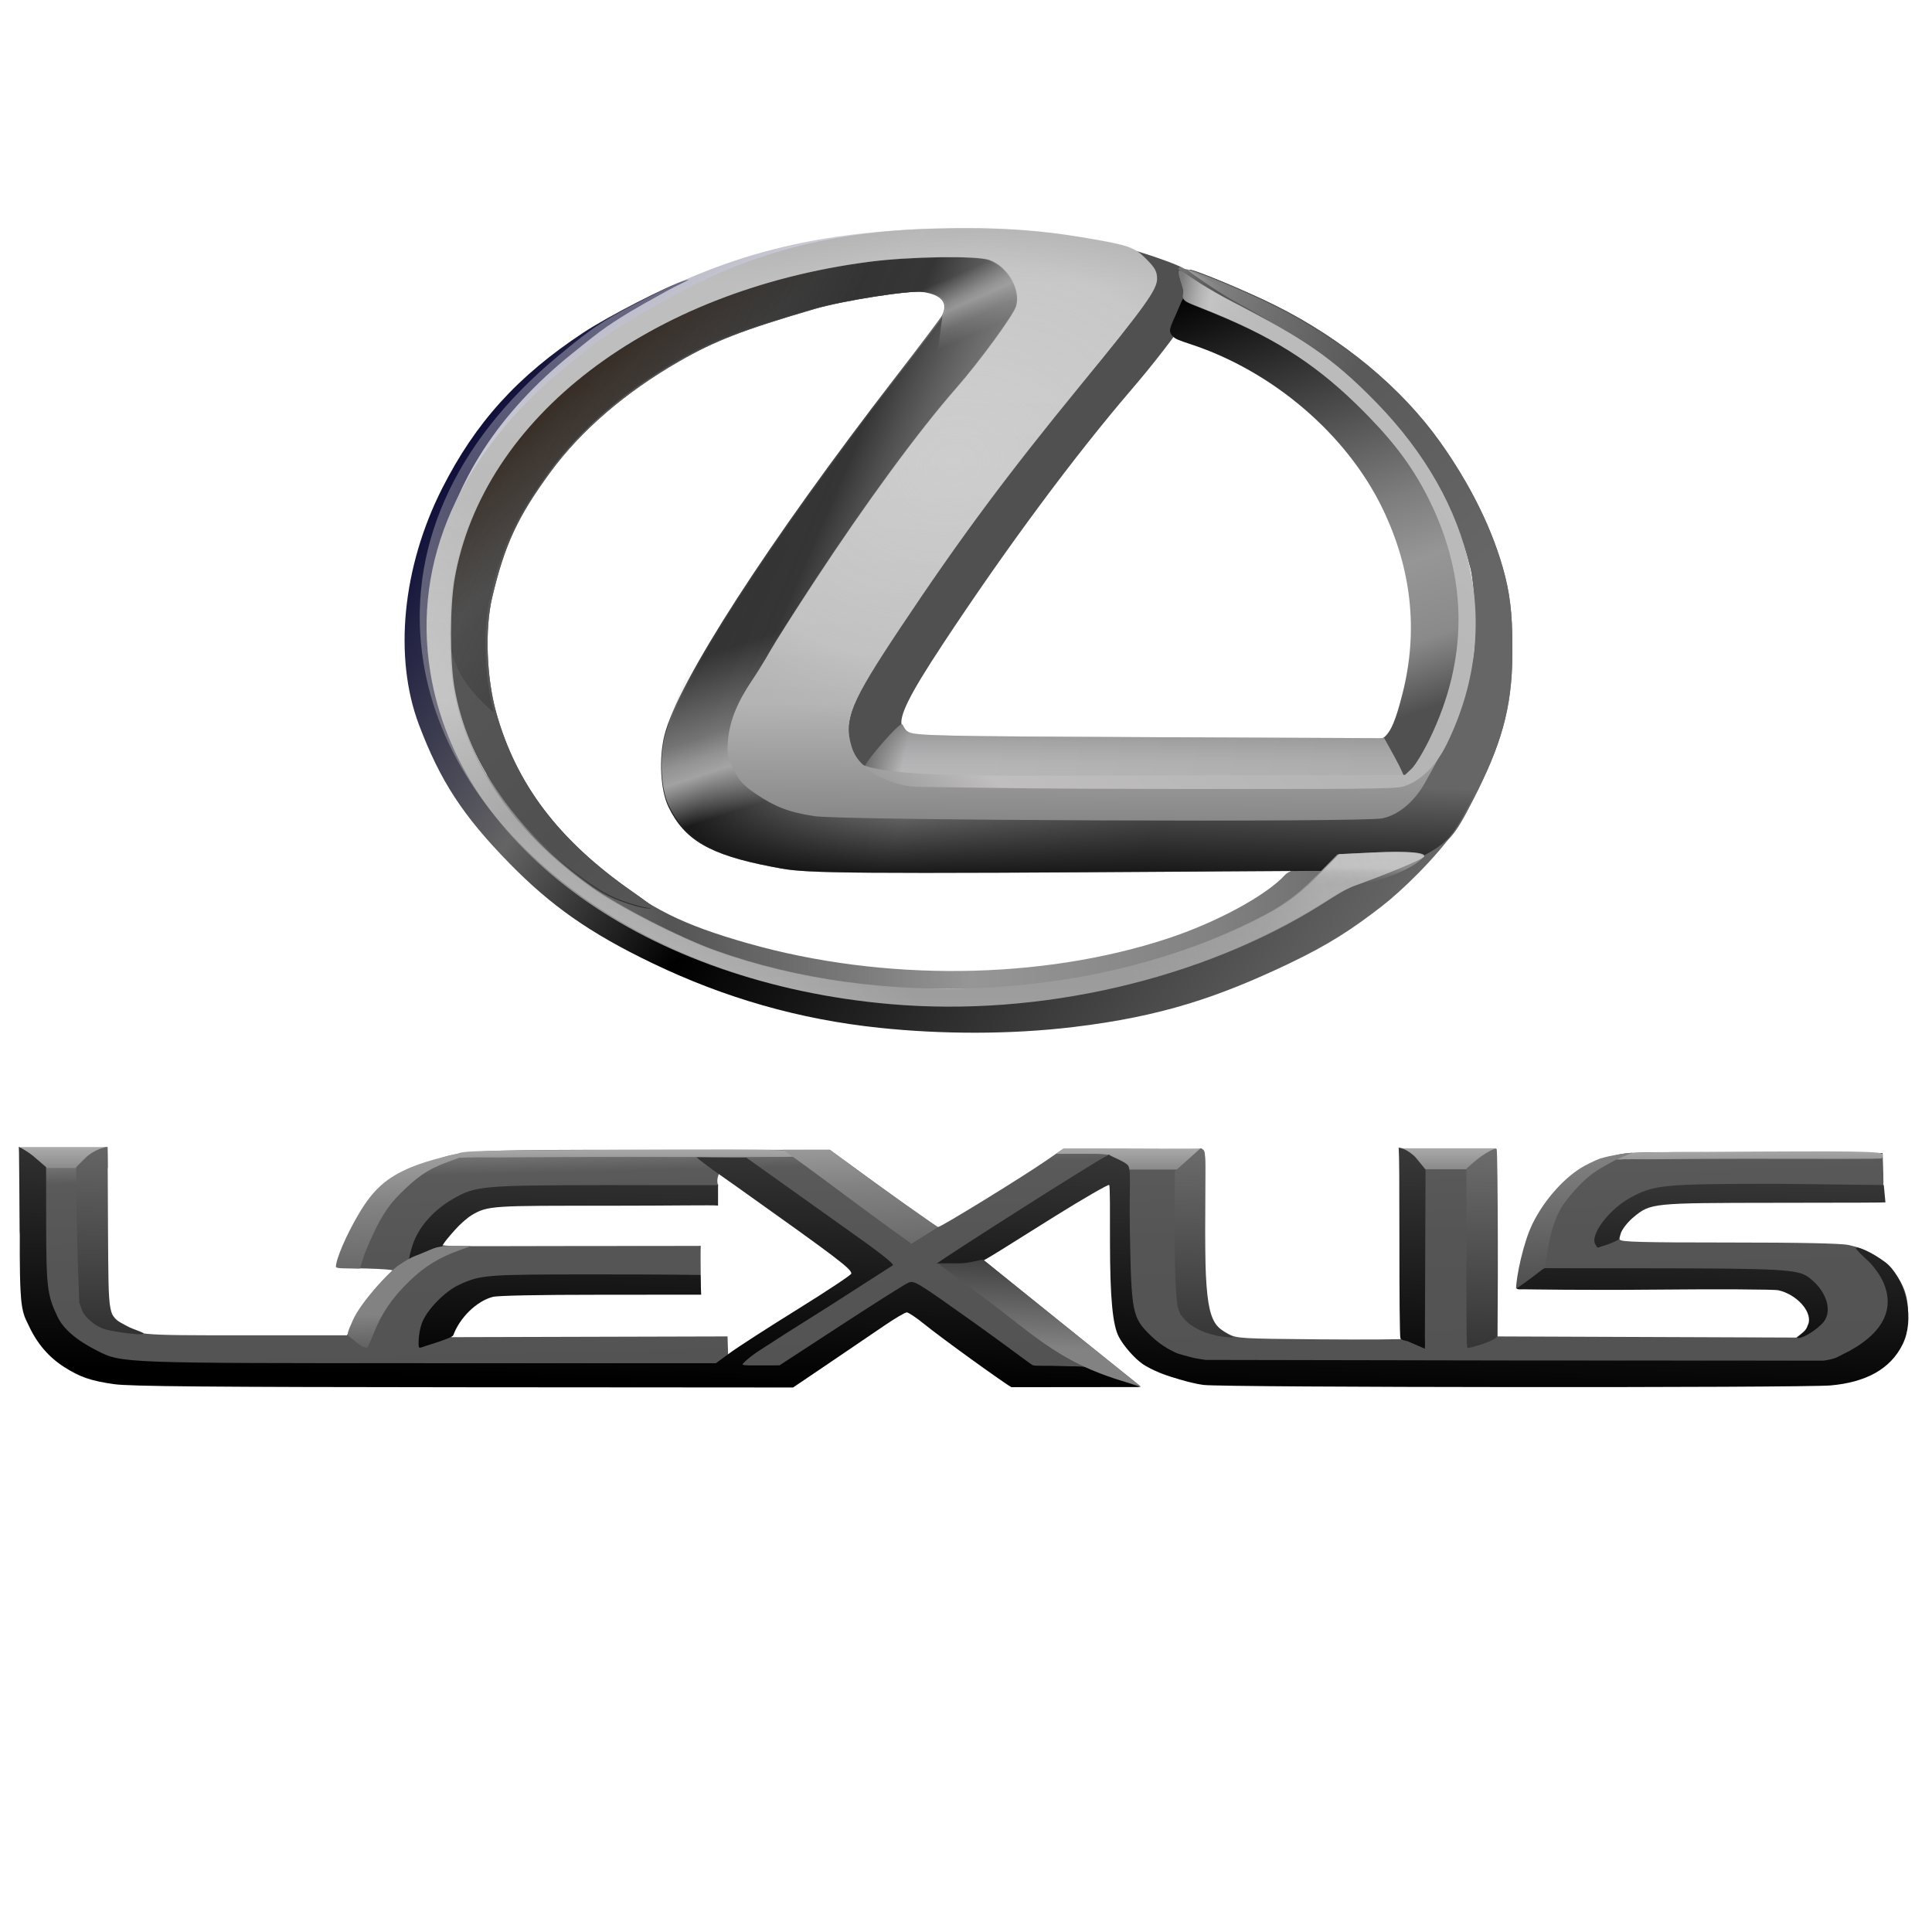 <?xml version="1.0" encoding="UTF-8" standalone="no"?>
<!-- Created with Inkscape (http://www.inkscape.org/) -->

<svg
   width="500"
   height="500"
   viewBox="0 0 500 500"
   id="svg4338"
   version="1.1"
   inkscape:version="1.3.2 (1:1.3.2+202311252150+091e20ef0f)"
   sodipodi:docname="lexus.svg"
   xmlns:inkscape="http://www.inkscape.org/namespaces/inkscape"
   xmlns:sodipodi="http://sodipodi.sourceforge.net/DTD/sodipodi-0.dtd"
   xmlns:xlink="http://www.w3.org/1999/xlink"
   xmlns="http://www.w3.org/2000/svg"
   xmlns:svg="http://www.w3.org/2000/svg"
   xmlns:rdf="http://www.w3.org/1999/02/22-rdf-syntax-ns#"
   xmlns:cc="http://creativecommons.org/ns#"
   xmlns:dc="http://purl.org/dc/elements/1.1/">
  <defs
     id="defs4340">
    <radialGradient
       r="131.153"
       fy="798.986"
       fx="-80.714"
       cy="798.986"
       cx="-80.714"
       gradientTransform="matrix(0.118,0.501,-0.637,0.15,863.421,517.9)"
       gradientUnits="userSpaceOnUse"
       id="radialGradient4084"
       xlink:href="#linearGradient4086"
       inkscape:collect="always" />
    <linearGradient
       id="linearGradient4086">
      <stop
         style="stop-color:#dcdcdc;stop-opacity:0.902;"
         offset="0"
         id="stop4088" />
      <stop
         id="stop4090"
         offset="0.752"
         style="stop-color:#e1e1e1;stop-opacity:0.451;" />
      <stop
         id="stop4093"
         offset="1"
         style="stop-color:#c8c8c8;stop-opacity:0" />
    </linearGradient>
    <linearGradient
       y2="759.43"
       x2="369.146"
       y1="746.214"
       x1="369.359"
       gradientTransform="matrix(0.65,0,0,0.65,212.721,212.634)"
       gradientUnits="userSpaceOnUse"
       id="linearGradient3275"
       xlink:href="#linearGradient3304"
       inkscape:collect="always" />
    <linearGradient
       id="linearGradient3304">
      <stop
         id="stop3306"
         offset="0"
         style="stop-color:#fafafa;stop-opacity:1;" />
      <stop
         style="stop-color:#fafafa;stop-opacity:0.902;"
         offset="0.5"
         id="stop3308" />
      <stop
         style="stop-color:#e1e1e1;stop-opacity:0.498;"
         offset="0.698"
         id="stop3310" />
      <stop
         id="stop3312"
         offset="1"
         style="stop-color:#c8c8c8;stop-opacity:0;" />
    </linearGradient>
    <linearGradient
       gradientTransform="matrix(0.65,0,0,0.65,-42.207,322.689)"
       y2="363.549"
       x2="719.125"
       y1="355.213"
       x1="675.932"
       gradientUnits="userSpaceOnUse"
       id="linearGradient3278"
       xlink:href="#linearGradient3288"
       inkscape:collect="always" />
    <linearGradient
       id="linearGradient3288">
      <stop
         id="stop3290"
         offset="0"
         style="stop-color:#000000;stop-opacity:0;" />
      <stop
         style="stop-color:#323232;stop-opacity:0.949;"
         offset="0.109"
         id="stop3351" />
      <stop
         style="stop-color:#323232;stop-opacity:0.902;"
         offset="0.218"
         id="stop3292" />
      <stop
         style="stop-color:#e1e1e1;stop-opacity:0.498;"
         offset="0.506"
         id="stop3294" />
      <stop
         id="stop3296"
         offset="1"
         style="stop-color:#c8c8c8;stop-opacity:0;" />
    </linearGradient>
    <linearGradient
       y2="355.213"
       x2="772.168"
       y1="562.842"
       x1="571.359"
       gradientTransform="matrix(0.65,0,0,0.65,-42.207,322.689)"
       gradientUnits="userSpaceOnUse"
       id="linearGradient3283"
       xlink:href="#linearGradient4136"
       inkscape:collect="always" />
    <linearGradient
       id="linearGradient4136">
      <stop
         id="stop4138"
         offset="0"
         style="stop-color:#969696;stop-opacity:1;" />
      <stop
         style="stop-color:#c0bebe;stop-opacity:1;"
         offset="0.133"
         id="stop4146" />
      <stop
         style="stop-color:#b4b4b4;stop-opacity:1;"
         offset="0.5"
         id="stop4144" />
      <stop
         id="stop4140"
         offset="1"
         style="stop-color:#bebebe;stop-opacity:1;" />
    </linearGradient>
    <linearGradient
       gradientTransform="matrix(0.65,0,0,0.65,-42.207,322.689)"
       y2="359.171"
       x2="700.806"
       y1="344.015"
       x1="679.219"
       gradientUnits="userSpaceOnUse"
       id="linearGradient3286"
       xlink:href="#linearGradient3314"
       inkscape:collect="always" />
    <linearGradient
       id="linearGradient3314">
      <stop
         id="stop3316"
         offset="0"
         style="stop-color:#fafafa;stop-opacity:1;" />
      <stop
         style="stop-color:#ededed;stop-opacity:0.749;"
         offset="0.25"
         id="stop3950" />
      <stop
         style="stop-color:#e1e1e1;stop-opacity:0.498;"
         offset="0.5"
         id="stop4512" />
      <stop
         id="stop3318"
         offset="1"
         style="stop-color:#c8c8c8;stop-opacity:0;" />
    </linearGradient>
    <linearGradient
       y2="782.542"
       x2="269.12"
       y1="746.214"
       x1="375.043"
       gradientTransform="matrix(0.65,0,0,0.65,212.721,212.634)"
       gradientUnits="userSpaceOnUse"
       id="linearGradient3289"
       xlink:href="#linearGradient3952"
       inkscape:collect="always" />
    <linearGradient
       id="linearGradient3952">
      <stop
         style="stop-color:#fafafa;stop-opacity:1;"
         offset="0"
         id="stop3954" />
      <stop
         id="stop3956"
         offset="0.25"
         style="stop-color:#fafafa;stop-opacity:0.902;" />
      <stop
         id="stop3958"
         offset="0.5"
         style="stop-color:#e1e1e1;stop-opacity:0.498;" />
      <stop
         style="stop-color:#c8c8c8;stop-opacity:0;"
         offset="1"
         id="stop3960" />
    </linearGradient>
    <linearGradient
       gradientTransform="matrix(0.65,0,0,0.65,-42.207,322.689)"
       y2="496.916"
       x2="460.725"
       y1="572.693"
       x1="373.581"
       gradientUnits="userSpaceOnUse"
       id="linearGradient3292"
       xlink:href="#linearGradient4200"
       inkscape:collect="always" />
    <linearGradient
       id="linearGradient4200">
      <stop
         id="stop4202"
         offset="0"
         style="stop-color:#e6e6e6;stop-opacity:1;" />
      <stop
         id="stop4204"
         offset="1"
         style="stop-color:#fafafa;stop-opacity:0;" />
    </linearGradient>
    <linearGradient
       gradientTransform="matrix(0.65,0,0,0.65,-42.207,322.689)"
       y2="687.538"
       x2="607.674"
       y1="312.778"
       x1="610.005"
       gradientUnits="userSpaceOnUse"
       id="linearGradient3295"
       xlink:href="#linearGradient3281"
       inkscape:collect="always" />
    <linearGradient
       id="linearGradient3281">
      <stop
         id="stop3283"
         offset="0"
         style="stop-color:#aaaaaa;stop-opacity:1;" />
      <stop
         style="stop-color:#bebebe;stop-opacity:1;"
         offset="0.102"
         id="stop3285" />
      <stop
         style="stop-color:#bebebe;stop-opacity:1;"
         offset="0.212"
         id="stop3287" />
      <stop
         style="stop-color:#b4b4b4;stop-opacity:1;"
         offset="0.549"
         id="stop3289" />
      <stop
         id="stop3291"
         offset="0.674"
         style="stop-color:#878787;stop-opacity:1;" />
      <stop
         style="stop-color:#969696;stop-opacity:1;"
         offset="0.779"
         id="stop3293" />
      <stop
         id="stop3295"
         offset="1"
         style="stop-color:#aaaaaa;stop-opacity:1;" />
    </linearGradient>
    <linearGradient
       y2="449.177"
       x2="510.737"
       y1="311.262"
       x1="424.352"
       gradientTransform="matrix(0.65,0,0,0.65,-42.494,322.728)"
       gradientUnits="userSpaceOnUse"
       id="linearGradient3301"
       xlink:href="#linearGradient3071"
       inkscape:collect="always" />
    <linearGradient
       id="linearGradient3071">
      <stop
         id="stop3073"
         offset="0"
         style="stop-color:#8282a9;stop-opacity:1;" />
      <stop
         id="stop3075"
         offset="1"
         style="stop-color:#a9a9a9;stop-opacity:0;" />
    </linearGradient>
    <linearGradient
       gradientTransform="matrix(0.65,0,0,0.65,-42.207,322.689)"
       y2="555.653"
       x2="679.426"
       y1="522.967"
       x1="679.426"
       gradientUnits="userSpaceOnUse"
       id="linearGradient3305"
       xlink:href="#linearGradient4186"
       inkscape:collect="always" />
    <linearGradient
       id="linearGradient4186">
      <stop
         id="stop4188"
         offset="0"
         style="stop-color:#505050;stop-opacity:1;" />
      <stop
         id="stop4190"
         offset="1"
         style="stop-color:#fafafa;stop-opacity:0;" />
    </linearGradient>
    <linearGradient
       gradientTransform="matrix(0.65,0,0,0.65,-42.207,322.689)"
       y2="577.487"
       x2="752.647"
       y1="531.07"
       x1="556.414"
       gradientUnits="userSpaceOnUse"
       id="linearGradient3308"
       xlink:href="#linearGradient4474"
       inkscape:collect="always" />
    <linearGradient
       id="linearGradient4474">
      <stop
         id="stop4476"
         offset="0"
         style="stop-color:#323232;stop-opacity:1;" />
      <stop
         style="stop-color:#b4b4b6;stop-opacity:1;"
         offset="0.106"
         id="stop4498" />
      <stop
         style="stop-color:#b4b4b4;stop-opacity:1;"
         offset="0.253"
         id="stop4482" />
      <stop
         id="stop4478"
         offset="1"
         style="stop-color:#aaaaaa;stop-opacity:1;" />
    </linearGradient>
    <linearGradient
       gradientTransform="matrix(0.65,0,0,0.65,-42.207,322.689)"
       y2="524.353"
       x2="772.323"
       y1="346.145"
       x1="712.647"
       gradientUnits="userSpaceOnUse"
       id="linearGradient3311"
       xlink:href="#linearGradient4484"
       inkscape:collect="always" />
    <linearGradient
       id="linearGradient4484">
      <stop
         id="stop4486"
         offset="0"
         style="stop-color:#000000;stop-opacity:1;" />
      <stop
         style="stop-color:#7d7d7d;stop-opacity:1;"
         offset="0.552"
         id="stop4494" />
      <stop
         style="stop-color:#969696;stop-opacity:1;"
         offset="0.693"
         id="stop4492" />
      <stop
         id="stop4496"
         offset="0.858"
         style="stop-color:#8a8a8a;stop-opacity:1;" />
      <stop
         id="stop4488"
         offset="1"
         style="stop-color:#505050;stop-opacity:1;" />
    </linearGradient>
    <linearGradient
       y2="535.74"
       x2="-495.781"
       y1="589.181"
       x1="-488.724"
       gradientUnits="userSpaceOnUse"
       id="linearGradient5512"
       xlink:href="#linearGradient4185-6"
       inkscape:collect="always" />
    <linearGradient
       id="linearGradient4185-6">
      <stop
         id="stop4187-0"
         offset="0"
         style="stop-color:#b3b3b3;stop-opacity:0;" />
      <stop
         style="stop-color:#b3b3b3;stop-opacity:0.875;"
         offset="0.286"
         id="stop4197-9" />
      <stop
         style="stop-color:#b3b3b3;stop-opacity:0.749;"
         offset="0.384"
         id="stop4195-5" />
      <stop
         style="stop-color:#b3b3b3;stop-opacity:0.498;"
         offset="0.517"
         id="stop4193-8" />
      <stop
         id="stop4189-9"
         offset="1"
         style="stop-color:#b3b3b3;stop-opacity:0;" />
    </linearGradient>
    <linearGradient
       y2="536.069"
       x2="-501.852"
       y1="598.389"
       x1="-481.861"
       gradientUnits="userSpaceOnUse"
       id="linearGradient5514"
       xlink:href="#linearGradient4209"
       inkscape:collect="always" />
    <linearGradient
       id="linearGradient4209">
      <stop
         style="stop-color:#b3b3b3;stop-opacity:0;"
         offset="0"
         id="stop4211" />
      <stop
         id="stop4221"
         offset="0.121"
         style="stop-color:#b3b3b3;stop-opacity:0.369;" />
      <stop
         id="stop4213"
         offset="0.286"
         style="stop-color:#b3b3b3;stop-opacity:0.875;" />
      <stop
         id="stop4215"
         offset="0.384"
         style="stop-color:#b3b3b3;stop-opacity:0.749;" />
      <stop
         id="stop4217"
         offset="0.517"
         style="stop-color:#b3b3b3;stop-opacity:0.498;" />
      <stop
         style="stop-color:#b3b3b3;stop-opacity:0;"
         offset="1"
         id="stop4219" />
    </linearGradient>
    <linearGradient
       y2="374.184"
       x2="-404.46"
       y1="410.141"
       x1="-388.887"
       gradientUnits="userSpaceOnUse"
       id="linearGradient5510"
       xlink:href="#linearGradient4458"
       inkscape:collect="always" />
    <linearGradient
       id="linearGradient4458">
      <stop
         id="stop4460"
         offset="0"
         style="stop-color:#b3b3b3;stop-opacity:0;" />
      <stop
         style="stop-color:#b3b3b3;stop-opacity:0.301;"
         offset="0.161"
         id="stop4462" />
      <stop
         style="stop-color:#b3b3b3;stop-opacity:0.875;"
         offset="0.342"
         id="stop4464" />
      <stop
         style="stop-color:#b3b3b3;stop-opacity:0.749;"
         offset="0.406"
         id="stop4466" />
      <stop
         style="stop-color:#b3b3b3;stop-opacity:0;"
         offset="0.658"
         id="stop4468" />
      <stop
         id="stop4470"
         offset="1"
         style="stop-color:#b3b3b3;stop-opacity:0;" />
    </linearGradient>
    <linearGradient
       gradientTransform="matrix(0.65,0,0,0.65,-41.493,486.116)"
       y2="195.042"
       x2="436.433"
       y1="152.228"
       x1="395.834"
       gradientUnits="userSpaceOnUse"
       id="linearGradient3319"
       xlink:href="#linearGradient3276"
       inkscape:collect="always" />
    <linearGradient
       id="linearGradient3276">
      <stop
         id="stop3278"
         offset="0"
         style="stop-color:#28170b;stop-opacity:1;" />
      <stop
         id="stop3280"
         offset="1"
         style="stop-color:#28170b;stop-opacity:0;" />
    </linearGradient>
    <linearGradient
       y2="580.941"
       x2="-322.129"
       y1="629.438"
       x1="-323.647"
       gradientTransform="matrix(0.649,0,0,0.65,595.263,301.06)"
       gradientUnits="userSpaceOnUse"
       id="linearGradient3322"
       xlink:href="#linearGradient4100"
       inkscape:collect="always" />
    <linearGradient
       id="linearGradient4100">
      <stop
         id="stop4103"
         offset="0"
         style="stop-color:#000000;stop-opacity:1;" />
      <stop
         id="stop4105"
         offset="1"
         style="stop-color:#000000;stop-opacity:0;" />
    </linearGradient>
    <linearGradient
       gradientTransform="matrix(0.65,0,0,0.65,-42.207,486.83)"
       y2="251.315"
       x2="706.217"
       y1="123.332"
       x1="409.506"
       gradientUnits="userSpaceOnUse"
       id="linearGradient3325"
       xlink:href="#linearGradient3365"
       inkscape:collect="always" />
    <linearGradient
       id="linearGradient3365">
      <stop
         style="stop-color:#323232;stop-opacity:0;"
         offset="0"
         id="stop3367" />
      <stop
         id="stop3369"
         offset="0.394"
         style="stop-color:#323232;stop-opacity:0.949;" />
      <stop
         id="stop3371"
         offset="0.467"
         style="stop-color:#323232;stop-opacity:0.902;" />
      <stop
         id="stop3373"
         offset="0.704"
         style="stop-color:#e1e1e1;stop-opacity:0.498;" />
      <stop
         style="stop-color:#c8c8c8;stop-opacity:0;"
         offset="1"
         id="stop3375" />
    </linearGradient>
    <linearGradient
       y2="706.528"
       x2="-170.133"
       y1="376.14"
       x1="-460.09"
       gradientUnits="userSpaceOnUse"
       id="linearGradient5502"
       xlink:href="#linearGradient3976"
       inkscape:collect="always" />
    <linearGradient
       id="linearGradient3976">
      <stop
         style="stop-color:#5a5a5a;stop-opacity:1;"
         offset="0"
         id="stop3978" />
      <stop
         id="stop3980"
         offset="0.269"
         style="stop-color:#505050;stop-opacity:1;" />
      <stop
         id="stop3982"
         offset="0.632"
         style="stop-color:#666666;stop-opacity:1;" />
      <stop
         id="stop3984"
         offset="0.704"
         style="stop-color:#666666;stop-opacity:1;" />
      <stop
         style="stop-color:#666666;stop-opacity:1;"
         offset="1"
         id="stop3986" />
    </linearGradient>
    <linearGradient
       inkscape:collect="always"
       xlink:href="#linearGradient3097"
       id="linearGradient3950"
       gradientUnits="userSpaceOnUse"
       x1="-460.09"
       y1="376.14"
       x2="-170.133"
       y2="706.528" />
    <linearGradient
       id="linearGradient3097">
      <stop
         id="stop3099"
         offset="0"
         style="stop-color:#5a5a5a;stop-opacity:1;" />
      <stop
         style="stop-color:#505050;stop-opacity:1;"
         offset="0.269"
         id="stop3109" />
      <stop
         style="stop-color:#666666;stop-opacity:1;"
         offset="0.632"
         id="stop3107" />
      <stop
         style="stop-color:#666666;stop-opacity:1;"
         offset="0.667"
         id="stop3105" />
      <stop
         id="stop3101"
         offset="1"
         style="stop-color:#666666;stop-opacity:1;" />
    </linearGradient>
    <linearGradient
       y2="580.941"
       x2="-322.129"
       y1="680.209"
       x1="-321.37"
       gradientTransform="matrix(0.649,0,0,0.65,595.263,301.06)"
       gradientUnits="userSpaceOnUse"
       id="linearGradient3331"
       xlink:href="#linearGradient4100"
       inkscape:collect="always" />
    <linearGradient
       y2="598.272"
       x2="447.529"
       y1="601.303"
       x1="42.879"
       gradientUnits="userSpaceOnUse"
       id="linearGradient5494"
       xlink:href="#linearGradient4090"
       inkscape:collect="always" />
    <linearGradient
       id="linearGradient4090">
      <stop
         id="stop4092"
         offset="0"
         style="stop-color:#999999;stop-opacity:1;" />
      <stop
         style="stop-color:#3c3c3c;stop-opacity:0.875;"
         offset="0.221"
         id="stop4102" />
      <stop
         style="stop-color:#969696;stop-opacity:1;"
         offset="0.516"
         id="stop4100" />
      <stop
         style="stop-color:#828282;stop-opacity:1;"
         offset="0.753"
         id="stop4098" />
      <stop
         id="stop4094"
         offset="1"
         style="stop-color:#5a5a5a;stop-opacity:1;" />
    </linearGradient>
    <linearGradient
       y2="857.403"
       x2="316.902"
       y1="575.284"
       x1="-110.404"
       gradientUnits="userSpaceOnUse"
       id="linearGradient5492"
       xlink:href="#linearGradient3011"
       inkscape:collect="always" />
    <linearGradient
       id="linearGradient3011">
      <stop
         id="stop3013"
         offset="0"
         style="stop-color:#1e1e1e;stop-opacity:1;" />
      <stop
         style="stop-color:#505050;stop-opacity:1;"
         offset="0.125"
         id="stop4203" />
      <stop
         style="stop-color:#838383;stop-opacity:1;"
         offset="0.25"
         id="stop3021" />
      <stop
         style="stop-color:#3c3c3c;stop-opacity:1;"
         offset="0.5"
         id="stop3019" />
      <stop
         id="stop3015"
         offset="1"
         style="stop-color:#787878;stop-opacity:1;" />
    </linearGradient>
    <linearGradient
       y2="857.403"
       x2="316.902"
       y1="600.05"
       x1="-79.269"
       gradientUnits="userSpaceOnUse"
       id="linearGradient5490"
       xlink:href="#linearGradient3085"
       inkscape:collect="always" />
    <linearGradient
       id="linearGradient3085">
      <stop
         style="stop-color:#000032;stop-opacity:1;"
         offset="0"
         id="stop3087" />
      <stop
         id="stop3089"
         offset="0.25"
         style="stop-color:#646464;stop-opacity:1;" />
      <stop
         id="stop3091"
         offset="0.424"
         style="stop-color:#000000;stop-opacity:1;" />
      <stop
         style="stop-color:#787878;stop-opacity:1;"
         offset="1"
         id="stop3093" />
    </linearGradient>
    <linearGradient
       y2="584.662"
       x2="432.345"
       y1="522.032"
       x1="430.325"
       gradientTransform="matrix(0.572,0,0,0.572,89.724,496.608)"
       gradientUnits="userSpaceOnUse"
       id="linearGradient3794"
       xlink:href="#linearGradient3112"
       inkscape:collect="always" />
    <linearGradient
       id="linearGradient3112">
      <stop
         id="stop3114"
         offset="0"
         style="stop-color:#828282;stop-opacity:1;" />
      <stop
         style="stop-color:#828282;stop-opacity:1;"
         offset="0.5"
         id="stop3140" />
      <stop
         id="stop3116"
         offset="1"
         style="stop-color:#3c3c3c;stop-opacity:1;" />
    </linearGradient>
    <linearGradient
       y2="532.134"
       x2="446.487"
       y1="615.146"
       x1="441.487"
       gradientTransform="matrix(0.572,0,0,0.572,89.724,496.608)"
       gradientUnits="userSpaceOnUse"
       id="linearGradient3797"
       xlink:href="#linearGradient3112"
       inkscape:collect="always" />
    <linearGradient
       y2="582.641"
       x2="428.305"
       y1="463.443"
       x1="423.254"
       gradientTransform="matrix(0.572,0,0,0.572,89.724,496.608)"
       gradientUnits="userSpaceOnUse"
       id="linearGradient3800"
       xlink:href="#linearGradient3144"
       inkscape:collect="always" />
    <linearGradient
       id="linearGradient3144">
      <stop
         style="stop-color:#b4b4b4;stop-opacity:1;"
         offset="0"
         id="stop3146" />
      <stop
         id="stop3148"
         offset="0.322"
         style="stop-color:#828282;stop-opacity:1;" />
      <stop
         style="stop-color:#3c3c3c;stop-opacity:1;"
         offset="1"
         id="stop3150" />
    </linearGradient>
    <linearGradient
       y2="607.895"
       x2="382.848"
       y1="461.423"
       x1="385.878"
       gradientTransform="matrix(0.572,0,0,0.572,89.724,496.608)"
       gradientUnits="userSpaceOnUse"
       id="linearGradient3803"
       xlink:href="#linearGradient3038"
       inkscape:collect="always" />
    <linearGradient
       id="linearGradient3038">
      <stop
         id="stop3040"
         offset="0"
         style="stop-color:#787878;stop-opacity:1;" />
      <stop
         id="stop3042"
         offset="1"
         style="stop-color:#1e1e1e;stop-opacity:1;" />
    </linearGradient>
    <linearGradient
       y2="596.273"
       x2="472.341"
       y1="455.143"
       x1="476.087"
       gradientTransform="matrix(0.572,0,0,0.496,-7.993,733.048)"
       gradientUnits="userSpaceOnUse"
       id="linearGradient3284"
       xlink:href="#linearGradient3010"
       inkscape:collect="always" />
    <linearGradient
       id="linearGradient3010">
      <stop
         id="stop3012"
         offset="0"
         style="stop-color:#464646;stop-opacity:1;" />
      <stop
         id="stop3014"
         offset="1"
         style="stop-color:#000000;stop-opacity:1;" />
    </linearGradient>
    <linearGradient
       y2="596.273"
       x2="472.341"
       y1="455.143"
       x1="476.087"
       gradientTransform="matrix(0.572,0,0,0.516,-7.995,723.464)"
       gradientUnits="userSpaceOnUse"
       id="linearGradient3279"
       xlink:href="#linearGradient3010"
       inkscape:collect="always" />
    <linearGradient
       inkscape:collect="always"
       xlink:href="#linearGradient3010"
       id="linearGradient3942"
       gradientUnits="userSpaceOnUse"
       gradientTransform="matrix(0.572,0,0,0.572,-7.995,692.774)"
       x1="476.087"
       y1="455.143"
       x2="472.341"
       y2="596.273" />
    <linearGradient
       y2="596.273"
       x2="472.341"
       y1="455.143"
       x1="476.087"
       gradientTransform="matrix(0.572,0,0,0.527,-7.995,718.485)"
       gradientUnits="userSpaceOnUse"
       id="linearGradient3282"
       xlink:href="#linearGradient3010"
       inkscape:collect="always" />
    <linearGradient
       y2="497.788"
       x2="613.163"
       y1="481.626"
       x1="613.163"
       gradientTransform="matrix(0.572,0,0,0.572,89.724,496.608)"
       gradientUnits="userSpaceOnUse"
       id="linearGradient3809"
       xlink:href="#linearGradient4254"
       inkscape:collect="always" />
    <linearGradient
       id="linearGradient4254">
      <stop
         id="stop4256"
         offset="0"
         style="stop-color:#b8b8b8;stop-opacity:1;" />
      <stop
         id="stop4286"
         offset="1"
         style="stop-color:#828282;stop-opacity:1;" />
    </linearGradient>
    <linearGradient
       y2="457.072"
       x2="419.907"
       y1="627.072"
       x1="424.018"
       gradientTransform="matrix(0.572,0,0,0.572,89.724,496.608)"
       gradientUnits="userSpaceOnUse"
       id="linearGradient3833"
       xlink:href="#linearGradient3835"
       inkscape:collect="always" />
    <linearGradient
       id="linearGradient3835">
      <stop
         id="stop3837"
         offset="0"
         style="stop-color:#505050;stop-opacity:1;" />
      <stop
         style="stop-color:#525252;stop-opacity:1;"
         offset="0.058"
         id="stop3839" />
      <stop
         style="stop-color:#555555;stop-opacity:1;"
         offset="0.562"
         id="stop3841" />
      <stop
         style="stop-color:#5a5a5a;stop-opacity:1;"
         offset="0.787"
         id="stop3843" />
      <stop
         id="stop3845"
         offset="1"
         style="stop-color:#c8c8c8;stop-opacity:1;" />
    </linearGradient>
    <linearGradient
       inkscape:collect="always"
       xlink:href="#linearGradient3952"
       id="linearGradient4843"
       gradientUnits="userSpaceOnUse"
       gradientTransform="matrix(0.65,0,0,0.65,212.721,212.634)"
       x1="375.043"
       y1="746.214"
       x2="269.12"
       y2="782.542" />
    <linearGradient
       inkscape:collect="always"
       xlink:href="#linearGradient3010"
       id="linearGradient4845"
       gradientUnits="userSpaceOnUse"
       gradientTransform="matrix(0.572,0,0,0.572,-7.995,692.774)"
       x1="476.087"
       y1="455.143"
       x2="472.341"
       y2="596.273" />
    <linearGradient
       inkscape:collect="always"
       xlink:href="#linearGradient3010"
       id="linearGradient4847"
       gradientUnits="userSpaceOnUse"
       gradientTransform="matrix(0.572,0,0,0.572,-7.995,692.774)"
       x1="476.087"
       y1="455.143"
       x2="472.341"
       y2="596.273" />
    <linearGradient
       inkscape:collect="always"
       xlink:href="#linearGradient3010"
       id="linearGradient4849"
       gradientUnits="userSpaceOnUse"
       gradientTransform="matrix(0.572,0,0,0.572,-7.995,692.774)"
       x1="476.087"
       y1="455.143"
       x2="472.341"
       y2="596.273" />
    <linearGradient
       inkscape:collect="always"
       xlink:href="#linearGradient4090"
       id="linearGradient4851"
       gradientUnits="userSpaceOnUse"
       x1="42.879"
       y1="601.303"
       x2="447.529"
       y2="598.272" />
    <linearGradient
       inkscape:collect="always"
       xlink:href="#linearGradient3097"
       id="linearGradient4853"
       gradientUnits="userSpaceOnUse"
       x1="-460.09"
       y1="376.14"
       x2="-170.133"
       y2="706.528" />
    <linearGradient
       inkscape:collect="always"
       xlink:href="#linearGradient4185-6"
       id="linearGradient4855"
       gradientUnits="userSpaceOnUse"
       x1="-488.724"
       y1="589.181"
       x2="-495.781"
       y2="535.74" />
  </defs>
  <sodipodi:namedview
     id="base"
     pagecolor="#ffffff"
     bordercolor="#666666"
     borderopacity="1.0"
     inkscape:pageopacity="0.0"
     inkscape:pageshadow="2"
     inkscape:zoom="1.2791058"
     inkscape:cx="206.00328"
     inkscape:cy="283.792"
     inkscape:document-units="px"
     inkscape:current-layer="layer1"
     showgrid="false"
     fit-margin-top="0"
     fit-margin-left="0"
     fit-margin-right="0"
     fit-margin-bottom="0"
     units="px"
     inkscape:window-width="1864"
     inkscape:window-height="1016"
     inkscape:window-x="0"
     inkscape:window-y="0"
     inkscape:window-maximized="1"
     inkscape:showpageshadow="0"
     inkscape:pagecheckerboard="1"
     inkscape:deskcolor="#d1d1d1" />
  <g
     inkscape:label="Layer 1"
     inkscape:groupmode="layer"
     id="layer1"
     transform="translate(-98.344,-477.416)">
    <path
       inkscape:connector-curvature="0"
       id="path3036"
       d="m 128.219,834.75 c -11.359,-1.754 -18.247,-5.935 -21.031,-13.681 l -1.481,-4.121 -2.247,-20.834 v -21.447 l 10.077,-0.157 c 8.969,-0.14 10.157,-0.049 10.8,0.824 0.544,0.739 0.723,5.564 0.723,19.564 0,17.567 0.065,18.716 1.181,21.006 0.65,1.332 2.075,3.099 3.168,3.927 4.226,3.2 3.839,3.162 32.352,3.16 h 26.37 l 2.206,-4.267 c 1.243,-2.404 3.821,-5.998 5.904,-8.232 2.034,-2.181 3.698,-4.112 3.698,-4.291 0,-0.179 -2.916,-0.398 -6.48,-0.487 l -6.48,-0.162 0.133,-2.194 c 0.308,-5.105 7.074,-14.834 13.991,-20.119 1.908,-1.458 5.343,-3.51 7.633,-4.561 8.021,-3.679 8.759,-3.725 59.091,-3.708 l 45.296,0.016 13.691,9.992 c 7.53,5.496 13.968,9.992 14.307,9.992 0.768,0 21.645,-12.832 27.865,-17.127 l 4.6,-3.176 17.57,0.05 c 17.948,0.051 17.521,0.037 18.296,0.449 1.127,0.599 0.726,0.943 0.726,20.129 0,16.461 0.147,20.078 0.886,21.835 1.149,2.729 2.334,3.992 5.162,5.497 2.216,1.179 3.113,1.233 23.566,1.407 11.694,0.1 21.865,0.031 22.602,-0.152 l 1.339,-0.334 0.15,-23.868 0.15,-23.868 h 10.656 10.656 l 0.288,23.735 0.288,23.734 38.653,0.147 38.653,0.147 1.593,-1.244 c 0.876,-0.684 1.953,-2.101 2.394,-3.15 0.685,-1.628 0.685,-2.183 0,-3.811 -0.441,-1.048 -1.516,-2.464 -2.389,-3.146 l -1.587,-1.24 h -35.276 c -30.644,0 -35.37,-0.113 -35.992,-0.857 -0.922,-1.103 0.031,-7.949 1.735,-12.472 1.317,-3.496 4.581,-8.755 7.439,-11.987 2.805,-3.172 9.65,-7.47 14.182,-8.905 3.967,-1.256 4.3,-1.266 37.123,-1.109 l 33.12,0.158 0.168,5.099 c 0.121,3.693 -0.037,5.228 -0.576,5.567 -0.409,0.258 -13.649,0.472 -29.423,0.477 -27.242,0.01 -28.789,0.064 -30.87,1.119 -3.737,1.893 -8.133,8.006 -7.303,10.155 0.231,0.598 5.8,0.745 28.214,0.745 18.483,0 28.958,0.217 30.978,0.643 4.515,0.951 8.036,2.938 10.994,6.205 3.415,3.771 4.635,7.362 4.343,12.783 -0.473,8.782 -6.254,14.877 -15.527,16.371 -5.246,0.845 -163.876,0.82 -169.374,-0.027 -9.552,-1.472 -14.421,-4.313 -17.286,-10.087 l -1.906,-3.842 -0.288,-19.698 c -0.188,-12.837 -0.496,-19.767 -0.885,-19.895 -1.379,-0.455 -34.251,20.48 -34.251,21.813 l 40.969,33.054 c 0,0.335 -7.18,-1.291 -16.581,-1.291 h -15.355 l -13.675,-9.723 c -7.521,-5.347 -14.036,-9.723 -14.478,-9.723 -0.79,0 -23.724,13.811 -29.755,17.918 l -3.082,2.099 -83.894,-0.057 c -63.889,-0.043 -84.995,-0.227 -88.511,-0.769 z m 164.002,-8.934 c 1.993,-1.279 9.326,-5.86 16.296,-10.18 6.97,-4.32 12.672,-8.151 12.672,-8.512 0,-0.6 -29.213,-23.185 -34.056,-27.462 -1.754,-1.548 -3.897,2.813 -2.882,4.503 l -2.413,2.717 -26.6,0.082 c -29.017,0.089 -29.714,0.313 -31.968,1.52 -3.395,1.819 -11.081,8.672 -11.081,10.78 0,0.962 6.185,0.609 35.742,0.617 17.186,0.01 31.786,-0.034 31.786,-0.034 -0.102,0.511 -0.037,6.241 -0.037,6.241 l 0.038,4.038 -26.496,0.286 c -28.57,0.308 -27.15,0.149 -31.505,3.538 -2.366,1.841 -7.407,8.656 -6.536,9.52 l 71.449,-0.191 0.177,5.699 c 0.129,4.16 0.786,-0.192 5.415,-3.163 z"
       style="display:inline;fill:url(#linearGradient3833);fill-opacity:1"
       sodipodi:nodetypes="cscccscsssscsssccsssscssscscssssccccccccccsssscsssssscsssssssssssscssccscssscssccssscsssccccssccsscc" />
    <path
       style="display:inline;fill:url(#linearGradient3809);fill-opacity:1"
       d="m 103.664,774.27 v 5.415 h 22.608 v -5.415 z m 357.142,0.322 v 5.433 h 24.771 v -5.433 z m -87.11,0.018 -2.019,1.412 h 8.078 c 2.666,-0.065 4.495,0.081 5.844,0.322 l -0.018,3.771 h 23.752 v -5.487 l -10.437,0.143 c -9.671,-0.07 -16.515,-0.118 -25.2,-0.161 z m -96.117,0.322 c -4.809,0.01 -10.379,0.031 -16.8,0.054 -39.746,0.143 -42.958,0.216 -44.27,1.144 0,0.406 -1.82,1.159 2.717,0.84 0.672,-0.047 0.975,0.073 1.948,-0.036 6.311,0.101 16.436,-0.107 38.354,-0.107 24.605,0 45.043,0.111 45.038,-0.125 -0.015,-0.76 1.336,-1.206 -1.68,-1.466 -3.289,-0.283 -10.881,-0.334 -25.307,-0.304 z m 286.761,0.465 c -3.755,0.01 -8.104,0.031 -13.118,0.054 -31.038,0.143 -33.559,0.234 -34.583,1.162 0,0.406 -1.416,1.141 2.127,0.822 0.525,-0.047 0.759,0.091 1.519,-0.018 4.928,0.101 12.838,-0.107 29.954,-0.107 19.215,0 35.176,0.111 35.173,-0.125 -0.012,-0.76 1.033,-1.206 -1.323,-1.466 -2.569,-0.283 -8.483,-0.352 -19.749,-0.322 z"
       id="path4156"
       inkscape:connector-curvature="0" />
    <g
       id="g3286"
       transform="translate(97.719,-196.166)">
      <path
         sodipodi:nodetypes="cssccsssccccc"
         inkscape:connector-curvature="0"
         id="path3277"
         d="m 413.488,995.582 c -1.443,-2.341 3.468,-8.924 8.935,-11.959 6.186,-3.435 8.616,-3.669 38.138,-3.678 l 27.586,0.328 0.427,4.484 c -1.439,0.07 -6.902,0.089 -28.574,0.111 -31.834,0.033 -32.188,0.068 -36.569,3.674 -1.406,1.157 -2.853,2.945 -3.283,4.055 -0.296,0.764 -0.283,1.409 -0.781,1.882 -1.274,0.651 -2.768,1.254 -3.945,1.563 -0.53,0.138 -1.072,0.51 -1.394,0.346 -0.224,-0.115 -0.089,-0.115 -0.289,-0.389 z"
         style="fill:url(#linearGradient3284);fill-opacity:1" />
      <path
         inkscape:connector-curvature="0"
         id="path3275"
         d="m 106.473,999.72 c -0.01,-0.61 0.42,-2.364 1.002,-4.1 1.5,-4.474 5.267,-8.775 10.217,-11.669 5.953,-3.479 7.577,-3.627 40.168,-3.66 18.055,-0.018 28.596,0 28.596,0 0,0 0,1.464 0,2.582 0,1.007 0,2.712 0,2.712 -1.402,-0.17 -11.256,0.038 -28.35,0.038 -29.856,0 -31.278,-0.093 -35.522,2.511 -1.046,0.642 -2.941,2.294 -4.101,3.618 -1.543,1.762 -3.065,3.343 -3.83,5.12 -1.38,1.226 -3.15,1.26 -4.466,1.866 -2.674,1.232 -3.8,1.471 -3.8,1.471 z"
         style="fill:url(#linearGradient3279);fill-opacity:1" />
      <path
         sodipodi:nodetypes="ccsccccscccc"
         inkscape:connector-curvature="0"
         id="path3272"
         d="m 468.692,1016.013 c 0.807,-3.216 -3.248,-7.479 -7.803,-8.507 -1.123,-0.253 -15.919,-0.326 -32.879,-0.162 -16.96,0.164 -31.75,-0.075 -32.91,-0.09 -1.219,-0.017 -1.697,0.087 -1.928,-0.182 -0.452,-0.528 0.618,-1.812 2.733,-3.429 l 2.43,-1.859 29.838,0.031 c 32.965,0.034 37.659,0.292 40.359,2.215 4.601,3.276 6.465,8.597 4.074,11.627 -1.569,1.989 -5.948,4.731 -6.926,4.127 2.432,-1.991 2.291,-1.903 3.011,-3.77 z"
         style="fill:url(#linearGradient4845);fill-opacity:1" />
      <path
         inkscape:connector-curvature="0"
         id="path3270"
         d="m 365.594,1020.983 c -0.939,-0.533 -2.331,-0.493 -2.536,-1.025 -0.204,-0.532 -0.269,-12.222 -0.269,-25.103 0,-16.447 -0.039,-21.593 -0.186,-24.249 0.807,-0.041 2.714,0.837 4.336,2.459 l 2.618,3.196 -0.173,43.639 c -0.005,0.9 0.097,1.82 -0.022,2.721 -1.643,-0.711 -2.639,-1.147 -3.768,-1.638 z"
         style="fill:url(#linearGradient4847);fill-opacity:1" />
      <path
         inkscape:connector-curvature="0"
         id="path3268"
         d="m 108.996,1022.193 c 0,0 -0.309,-3.175 0.864,-6.303 1.252,-3.34 5.919,-8.121 9.569,-9.802 5.625,-2.59 6.848,-2.685 34.713,-2.692 19.327,-0.01 27.755,0.145 27.755,0.145 l 0.19,5.104 c 0,0 -10.362,0.019 -26.588,0.02 -15.59,0 -26.005,0.211 -27.323,0.548 -4.157,1.064 -8.588,5.368 -10.245,9.949 -0.272,0.753 -7.945,2.956 -8.574,3.229 z"
         style="fill:url(#linearGradient3282);fill-opacity:1" />
      <path
         inkscape:connector-curvature="0"
         id="path3266"
         d="m 312.174,1032.009 c -4.758,-0.609 -12.897,-3.39 -15.796,-5.397 -2.133,-1.476 -4.916,-4.638 -6.191,-7.033 -1.619,-3.041 -2.28,-10.073 -2.3,-24.482 -0.011,-7.924 0.049,-14.687 -0.219,-14.853 -0.269,-0.166 -6.701,3.536 -13.94,8.05 -13.547,8.446 -17.434,11.049 -20.065,12.26 l -10.588,0.052 c 1.37,-1.281 41.472,-26.779 43.586,-27.663 1.452,-0.607 0.504,-0.763 1.197,-0.366 1.023,0.586 4.402,1.845 4.81,2.799 0.724,1.69 0.161,5.163 0.375,17.091 0.375,20.953 0.606,22.099 5.394,26.773 2.01,1.962 4.353,3.518 6.954,4.618 0,0 2.79,0.839 4.212,1.153 1.002,0.221 3.036,0.512 3.036,0.512 l 78.983,0.146 80.98,0.05 c 0,0 1.909,-0.302 2.818,-0.615 0.696,-0.239 1.326,-0.638 1.989,-0.957 10.438,-5.021 14.063,-11.826 10.31,-19.357 -0.804,-1.614 -2.494,-3.867 -3.754,-5.006 -1.261,-1.139 -3.13,-2.921 -3.031,-3.212 0.272,-0.799 6.589,2.528 8.476,4.412 4.717,4.709 6.715,14.172 3.628,20.482 -3.172,6.483 -9.595,9.855 -18.613,10.661 -7.307,0.653 -157.076,0.542 -162.25,-0.121 z"
         style="fill:url(#linearGradient4849);fill-opacity:1" />
      <path
         inkscape:connector-curvature="0"
         id="path2998"
         d="m 30.221,1031.812 c -6.099,-0.869 -8.89,-1.826 -13.015,-4.465 -3.986,-2.55 -7.006,-6.083 -9.141,-10.694 -0.378,-0.817 -0.815,-1.611 -1.115,-2.46 -0.255,-0.724 -0.441,-1.473 -0.574,-2.229 -0.264,-1.498 -0.358,-3.024 -0.442,-4.543 -0.261,-4.735 -0.188,-14.224 -0.188,-14.224 L 5.544,971.892 c -0.006,-0.635 -0.052,-1.53 -0.052,-1.53 0,0 2.322,1.183 3.986,2.617 l 3.078,2.652 0.019,14.805 c 0.021,16.475 0.327,18.383 2.883,23.805 1.538,3.262 4.895,6.162 10.317,8.909 6.375,3.231 6.229,3.225 86.513,3.225 h 73.624 l 3.696,-2.717 c 2.033,-1.494 9.916,-6.577 17.518,-11.295 7.602,-4.718 13.823,-8.852 13.825,-9.187 0.007,-1.216 -3.467,-3.851 -29.31,-22.23 -4.979,-3.541 -8.813,-6.098 -10.75,-7.865 1.85,0.046 6.082,0.106 8.733,0.108 l 4.164,0.003 12.582,8.96 c 6.92,4.928 15.155,10.799 18.301,13.046 3.145,2.247 7.455,5.562 7.042,5.827 l -15.906,10.207 c -4.84,3.106 -10.151,6.376 -11.724,7.392 -1.573,1.016 -4.725,3.049 -7.006,4.518 -2.281,1.469 -4.3,3.283 -4.3,3.595 0.46,0.279 2.129,0.207 4.871,0.204 l 4.718,-0.01 16.149,-10.534 c 8.882,-5.794 16.657,-10.695 17.279,-10.893 1.572,-0.499 2.082,-0.185 17.187,10.566 7.392,5.261 14.244,10.477 14.873,10.797 0.629,0.319 3.943,0.076 7.718,0.254 2.737,0.129 4.217,-0.042 6.054,0.269 9.785,3.571 1.164,0.459 13.982,5.161 l -33.218,0.034 c -1.761,-0.922 -18.054,-12.667 -22.541,-16.309 -2.057,-1.67 -4.103,-3.042 -4.546,-3.048 -0.443,-0.01 -3.146,1.592 -6.005,3.551 -2.859,1.959 -9.3,6.335 -14.312,9.723 l -9.113,6.16 -85.253,-0.061 c -66.005,-0.047 -86.415,-0.226 -90.4,-0.794 z"
         style="fill:url(#linearGradient3942);fill-opacity:1" />
    </g>
    <path
       id="path3007"
       style="display:inline;fill:url(#linearGradient3803);fill-opacity:1"
       d="m 411.857,822.753 c -3.684,-0.994 -6.238,-2.869 -7.283,-4.288 -0.677,-0.919 -0.711,-0.734 -0.882,-1.25 -0.16,-0.483 -0.54,-1.316 -0.615,-1.819 -0.769,-5.109 -0.71,-17.218 -0.71,-17.218 v -17.614 l 3.193,-2.844 c 1.756,-1.564 3.294,-2.945 3.418,-3.068 0.124,-0.123 0.328,-0.043 0.808,0.354 0.751,0.623 0.439,3.977 0.441,21.533 0,23.189 1.848,23.788 6.771,26.673 2.135,0.564 -2.167,0.393 -5.14,-0.461 z m -285.853,-1.198 c -3.148,-0.763 -5.856,-3.464 -6.414,-5.021 l -0.723,-2.016 c -0.475,-11.632 -0.803,-23.074 -0.803,-35.045 l 2.265,-2.263 c 2.536,-2.533 5.735,-3.003 5.735,-3.003 0.212,0.44 0.147,9.953 0.23,21.094 0.181,24.257 -0.172,22.475 5.03,25.356 1.477,0.818 4.357,1.605 4.194,1.875 -0.349,0.575 -7.009,-0.369 -9.515,-0.977 z m 351.856,-18.593 v -23.103 l 2.009,-1.764 c 2.192,-1.925 5.373,-3.744 5.8,-3.317 0.357,0.357 0.448,47.643 0.087,48.581 -0.154,0.402 -1.737,1.175 -3.267,1.719 -2.038,0.724 -4.395,1.369 -4.353,1.139 -0.308,0.245 -0.278,-7.695 -0.278,-23.254 z"
       inkscape:connector-curvature="0"
       sodipodi:nodetypes="csssccssssccssccscsscsscsscscs" />
    <path
       id="path3124"
       style="display:inline;fill:url(#linearGradient3800);fill-opacity:1"
       d="m 490.702,810.958 c 0.018,-2.931 1.798,-11.811 4.253,-16.836 3.105,-6.356 8.642,-12.461 13.72,-15.128 1.947,-1.022 3.843,-1.86 4.215,-1.862 2.066,-0.62 5.25,-1.188 7.975,-1.413 -2.019,0.904 -3.71,1.428 -6.034,2.787 -3.157,1.726 -5.969,3.245 -10.327,8.574 -1.554,1.901 -2.721,3.532 -3.886,6.802 -1.557,4.368 -1.984,8.844 -2.421,11.662 -1.513,0.825 -1.406,1.208 -7.494,5.413 z m -305.435,-5.634 c 0,-2.053 2.735,-8.393 5.972,-13.839 3.739,-6.289 7.162,-9.33 13.502,-11.991 4.674,-1.962 13.152,-3.949 15.335,-3.889 1.316,0.036 -3.626,1.702 -6.401,2.733 -4.875,1.811 -7.77,3.987 -12.01,8.257 -2.626,2.645 -5.252,6.043 -9.012,15.436 l -1.175,3.7 -3.361,-0.051 c -2.399,-0.036 -2.441,-0.109 -2.85,-0.356 z m 115.768,-30.348 12.052,-0.015 c 16.061,11.857 25.121,18.001 27.993,20.068 l -6.879,4.255 c -15.387,-11.047 -19.797,-14.688 -33.167,-24.308 z"
       inkscape:connector-curvature="0" />
    <path
       style="display:inline;fill:url(#linearGradient3797);fill-opacity:1"
       d="m 351.892,812.422 -10.852,-8.059 h 5.562 c 3.059,0 5.862,-1.226 6.313,-0.83 0,0 8.984,7.304 40.585,32.609 -20.377,-5.227 -26.244,-12.308 -41.608,-23.72 z"
       id="path3136"
       inkscape:connector-curvature="0" />
    <path
       style="display:inline;fill:url(#linearGradient3794);fill-opacity:1"
       d="m 188.994,823.544 c -0.953,-0.669 -0.911,-0.939 0.721,-4.575 1.969,-4.389 9.038,-12.245 11.904,-14.168 1.107,-0.742 2.829,-1.863 4.402,-2.443 1.573,-0.581 3.061,-1.292 4.396,-1.809 0.802,-0.31 2.399,-0.738 5.311,-0.712 l 4.591,0.042 -2.86,1.019 c -5.412,1.929 -9.15,4.212 -13.071,7.984 -4.488,4.318 -7.198,8.259 -9.315,13.548 -0.811,2.026 -1.496,3.641 -1.699,3.766 -1.677,-0.038 -2.95,-1.668 -4.38,-2.653 z"
       id="path3075"
       inkscape:connector-curvature="0" />
    <g
       id="g3049"
       transform="matrix(0.649,0,0,0.647,253.214,209.592)"
       style="display:inline;fill:url(#linearGradient5492);fill-opacity:1">
      <path
         style="fill:url(#linearGradient5490);fill-opacity:1"
         d="m 112.042,825.072 c -31.872,-3.355 -61.698,-11.901 -91,-26.076 -24.423,-11.815 -39.941,-22.714 -56.5,-39.686 -18.57,-19.033 -27.627,-32.953 -36.117,-55.506 -10.147,-26.956 -6.622,-63.018 9.232,-94.436 13.351,-26.458 30.101,-44.998 56.386,-62.409 9.775,-6.475 34.007,-18.942 40.375,-20.772 4.492,-1.291 -2.226,1.237 -9.904,5.691 -4.737,2.632 -7.662,4.256 -12.032,6.857 -10.153,6.206 -12.786,8.404 -23.315,16.918 -28.773,23.265 -46.641,50.861 -53.052,81.936 -2.095,10.157 -2.095,32.914 0,43.07 7.601,36.844 29.689,67.032 67.36,92.063 21.669,14.398 46.788,25.001 76.069,32.108 24.75,6.007 34.084,6.971 67.5,6.971 24.355,0 32.258,-0.348 42,-1.847 31.117,-4.79 64.283,-15.585 86.5,-28.153 18.178,-10.283 24.221,-13.866 25.86,-15.332 0.937,-0.838 5.132,-3.067 9.323,-4.955 5.021,-2.261 8.591,-4.635 10.468,-6.96 2.795,-3.462 2.984,-3.528 10.099,-3.528 4.261,-2e-5 10.792,-6.182 10.792,-5.59 -8.31,11.893 -22.052,25.119 -29.853,31.139 -11.586,8.964 -20.686,15.093 -37.189,22.966 -27.76,13.244 -50.489,20.979 -85.5,25.2 -25.661,3.094 -52.967,2.914 -77.5,0.329 z"
         id="path3051"
         inkscape:connector-curvature="0"
         sodipodi:nodetypes="cssssssccssssssssssssccssc" />
    </g>
    <g
       id="g3124"
       transform="matrix(0.65,0,0,0.65,185.703,329.217)"
       style="display:inline;fill:url(#linearGradient5494);fill-opacity:1">
      <path
         style="fill:url(#linearGradient4851);fill-opacity:1"
         d="m 213.417,621.499 c -18.377,-1.957 -45.331,-7.807 -59.564,-12.929 -10.076,-3.626 -31.408,-12.949 -36.936,-16.144 -6.132,-3.543 -21.058,-14.645 -29.758,-22.132 -11.282,-9.711 -29.369,-32.506 -27.802,-35.042 0.448,-0.725 8.547,-3.74 10.032,-3.74 0.269,0 1.764,2.23 3.541,5.393 8.077,14.375 20.1,27.277 33.487,38.192 17.915,14.606 30.831,21.063 57,28.496 53.973,15.331 116.772,14.62 167,-1.891 19.615,-6.448 39.464,-17.22 46.93,-25.469 2.024,-2.237 18.083,-7.899 19.209,-6.773 1.419,1.419 -2.354,6.224 -10.138,12.912 -13.871,11.916 -48.373,26.781 -76,32.743 -24.856,5.364 -33.619,6.26 -64,6.542 -15.95,0.148 -30.8,0.077 -33,-0.157 z"
         id="path3126"
         inkscape:connector-curvature="0"
         sodipodi:nodetypes="ssssssssssssssss" />
    </g>
    <path
       sodipodi:nodetypes="sssssssssssssssssssscsssccscsssssscscsssssssssssss"
       inkscape:connector-curvature="0"
       id="path3068-2"
       d="m 260.953,711.322 c -5.261,-1.673 -8.162,-3.328 -14.635,-8.353 -14.226,-11.044 -24.51,-25.027 -29.05,-39.5 -2.682,-8.549 -3.292,-14.148 -2.89,-26.531 0.308,-9.502 0.621,-12.072 2.075,-17.011 3.622,-12.306 8.646,-21.664 17.044,-31.749 19.031,-22.855 54.579,-40.097 90.766,-44.025 10.019,-1.087 28.741,-1.182 31.622,-0.159 2.961,1.051 6.058,4.478 7.053,7.806 0.658,2.199 0.572,2.848 -0.711,5.366 -0.802,1.575 -2.294,3.893 -3.316,5.152 -1.021,1.258 -3.683,4.702 -5.916,7.653 -2.232,2.951 -7.446,9.537 -11.585,14.634 -4.139,5.098 -10.88,13.952 -14.979,19.675 -7.588,10.595 -24.201,35.728 -27.516,41.627 -1.005,1.789 -2.794,4.602 -3.976,6.252 -1.182,1.65 -3.208,5.234 -4.503,7.966 -2.168,4.572 -2.335,5.345 -2.114,9.742 0.302,5.984 2.167,9.096 7.524,12.551 8.063,5.2 0.735,4.791 85.815,4.791 h 75.892 l 6.578,-7.09 c 5.082,-5.477 7.087,-8.192 8.813,-11.935 2.523,-5.47 5.132,-14.012 6.259,-20.496 0.957,-5.502 0.36,-20.239 -0.971,-24.003 -2.506,-10.188 -6.938,-20.145 -12.406,-28.835 -10.42,-16.273 -25.265,-29.197 -46.722,-40.675 -3.809,-2.037 -13.537,-6.732 -13.386,-6.883 0.467,-0.468 14.953,5.584 22.098,9.143 17.647,8.792 32.821,21.377 42.898,35.581 7.469,10.528 13.666,22.508 16.721,34.583 1.7,6.719 1.909,12.566 1.889,19.884 -0.041,14.607 -3.089,24.199 -10.233,38.131 -5.012,9.774 -6.157,11.025 -13.749,15.021 l -8.411,3.045 -74.878,0.465 c -76.425,0.474 -76.639,-0.004 -84.088,-1.441 -15.939,-3.076 -22.468,-6.873 -26.631,-15.489 -2.066,-4.274 -2.527,-12.574 -1.031,-18.543 3.424,-13.659 26.911,-50.05 59.769,-92.606 6.257,-8.104 11.674,-15.29 12.037,-15.969 1.731,-3.24 -7e-4,-5.385 -4.938,-6.116 -3.444,-0.51 -21.003,2.223 -28.603,4.452 -18.577,5.449 -25.745,8.224 -35.02,13.558 -13.96,8.028 -25.407,17.888 -33.354,28.727 -8.475,11.56 -11.844,18.833 -15.048,32.478 -1.895,8.068 -1.455,20.667 1.033,29.625 5.186,18.671 16.197,33.184 35.263,46.478 2.946,2.054 5.357,3.857 5.357,4.006 0,0.528 -2.318,0.138 -5.844,-0.983 z"
       style="display:inline;fill:url(#linearGradient3331);fill-opacity:1" />
    <g
       id="g3066"
       transform="matrix(0.649,0,0,0.65,595.635,301.192)"
       style="display:inline;fill:url(#linearGradient5502);fill-opacity:1">
      <path
         sodipodi:nodetypes="sssssssssssssssssssscsssccscsssssscscsssssssssssss"
         inkscape:connector-curvature="0"
         id="path3992"
         d="m -514.858,630.764 c -8.103,-2.571 -12.571,-5.117 -22.538,-12.842 -21.91,-16.98 -37.747,-38.479 -44.739,-60.73 -4.13,-13.143 -5.069,-21.753 -4.452,-40.791 0.474,-14.609 0.957,-18.561 3.196,-26.154 5.578,-18.92 13.315,-33.307 26.248,-48.813 29.308,-35.139 84.055,-61.648 139.785,-67.687 15.43,-1.672 44.263,-1.817 48.7,-0.245 4.56,1.616 9.329,6.886 10.862,12.002 1.013,3.381 0.881,4.378 -1.094,8.25 -1.236,2.422 -3.533,5.986 -5.106,7.92 -1.573,1.934 -5.673,7.229 -9.111,11.767 -3.438,4.537 -11.467,14.662 -17.842,22.5 -6.375,7.838 -16.756,21.45 -23.069,30.25 -11.686,16.289 -37.271,54.931 -42.376,64 -1.548,2.75 -4.303,7.075 -6.123,9.612 -1.82,2.536 -4.94,8.047 -6.935,12.247 -3.338,7.03 -3.597,8.218 -3.255,14.979 0.465,9.201 3.338,13.985 11.587,19.297 12.417,7.995 1.131,7.366 132.16,7.366 h 116.878 l 10.131,-10.901 c 7.826,-8.421 10.914,-12.595 13.572,-18.35 3.886,-8.411 7.903,-21.544 9.639,-31.512 1.473,-8.458 0.555,-31.117 -1.495,-36.904 -3.859,-15.663 -12.229,-29.601 -20.651,-42.961 -16.047,-25.02 -37.364,-41.336 -70.41,-58.983 -5.865,-3.132 -34.891,-18.685 -20.615,-15.508 0.719,-0.719 23.029,8.585 34.032,14.058 27.178,13.517 50.546,32.867 66.066,54.705 11.503,16.186 21.046,34.606 25.752,53.17 2.619,10.33 2.94,19.32 2.909,30.571 -0.063,22.458 -4.757,37.205 -15.76,58.625 -7.719,15.027 -9.483,16.951 -21.175,23.094 l -12.954,4.682 -115.317,0.714 c -117.699,0.729 -118.029,-0.006 -129.5,-2.216 -24.546,-4.729 -34.602,-10.568 -41.014,-23.813 -3.181,-6.571 -3.892,-19.332 -1.588,-28.509 5.273,-21 41.445,-76.95 92.048,-142.379 9.636,-12.459 17.978,-23.508 18.537,-24.553 2.666,-4.982 -0.001,-8.28 -7.605,-9.404 -5.305,-0.784 -32.346,3.418 -44.05,6.845 -28.61,8.378 -39.649,12.645 -53.933,20.845 -21.499,12.343 -39.129,27.502 -51.367,44.167 -13.052,17.774 -18.241,28.954 -23.175,49.933 -2.918,12.405 -2.241,31.775 1.591,45.547 7.987,28.706 24.945,51.019 54.307,71.459 4.537,3.159 8.25,5.931 8.25,6.16 0,0.812 -3.57,0.212 -9,-1.511 z"
         style="fill:url(#linearGradient4853);fill-opacity:1" />
      <path
         style="fill:url(#linearGradient3950);fill-opacity:1"
         d="m -514.858,630.764 c -8.103,-2.571 -12.571,-5.117 -22.538,-12.842 -21.91,-16.98 -37.747,-38.479 -44.739,-60.73 -4.13,-13.143 -5.069,-21.753 -4.452,-40.791 0.474,-14.609 0.957,-18.561 3.196,-26.154 5.578,-18.92 13.315,-33.307 26.248,-48.813 29.308,-35.139 84.055,-61.648 139.785,-67.687 15.43,-1.672 44.263,-1.817 48.7,-0.245 4.56,1.616 9.329,6.886 10.862,12.002 1.013,3.381 0.881,4.378 -1.094,8.25 -1.236,2.422 -3.533,5.986 -5.106,7.92 -1.573,1.934 -5.673,7.229 -9.111,11.767 -3.438,4.537 -11.467,14.662 -17.842,22.5 -6.375,7.838 -16.756,21.45 -23.069,30.25 -11.686,16.289 -37.271,54.931 -42.376,64 -1.548,2.75 -4.303,7.075 -6.123,9.612 -1.82,2.536 -4.94,8.047 -6.935,12.247 -3.338,7.03 -3.597,8.218 -3.255,14.979 0.465,9.201 3.338,13.985 11.587,19.297 12.417,7.995 1.131,7.366 132.16,7.366 h 116.878 l 10.131,-10.901 c 7.826,-8.421 10.914,-12.595 13.572,-18.35 3.886,-8.411 7.903,-21.544 9.639,-31.512 1.473,-8.458 0.555,-31.117 -1.495,-36.904 -3.859,-15.663 -10.684,-30.973 -19.106,-44.333 -16.047,-25.02 -38.909,-44.89 -71.955,-62.536 -5.865,-3.132 -20.848,-10.35 -20.615,-10.583 0.719,-0.719 23.029,8.585 34.032,14.058 27.178,13.517 50.546,32.867 66.066,54.705 11.503,16.186 21.046,34.606 25.752,53.17 2.619,10.33 2.94,19.32 2.909,30.571 -0.063,22.458 -4.757,37.205 -15.76,58.625 -7.719,15.027 -9.483,16.951 -21.175,23.094 l -12.954,4.682 -115.317,0.714 c -117.699,0.729 -118.029,-0.006 -129.5,-2.216 -24.546,-4.729 -34.602,-10.568 -41.014,-23.813 -3.181,-6.571 -3.892,-19.332 -1.588,-28.509 5.273,-21 41.445,-76.95 92.048,-142.379 9.636,-12.459 17.978,-23.508 18.537,-24.553 2.666,-4.982 -0.001,-8.28 -7.605,-9.404 -5.305,-0.784 -32.346,3.418 -44.05,6.845 -28.61,8.378 -39.649,12.645 -53.933,20.845 -21.499,12.343 -39.129,27.502 -51.367,44.167 -13.052,17.774 -18.241,28.954 -23.175,49.933 -2.918,12.405 -2.241,31.775 1.591,45.547 7.987,28.706 24.945,51.019 54.307,71.459 4.537,3.159 8.25,5.931 8.25,6.16 0,0.812 -3.57,0.212 -9,-1.511 z"
         id="path3068"
         inkscape:connector-curvature="0"
         sodipodi:nodetypes="sssssssssssssssssssscsssccscsssssscscsssssssssssss" />
    </g>
    <path
       style="display:inline;fill:url(#linearGradient3325);fill-opacity:1"
       d="m 214.378,636.938 c 0.308,-9.502 0.621,-12.072 2.075,-17.011 3.622,-12.306 8.646,-21.664 17.044,-31.749 19.031,-22.855 54.579,-40.097 90.766,-44.025 10.019,-1.087 28.741,-1.182 31.622,-0.159 2.961,1.051 6.058,4.478 7.053,7.806 0.658,2.199 0.572,2.848 -0.711,5.366 -0.802,1.575 -2.294,3.893 -3.316,5.152 -1.021,1.258 -3.683,4.702 -5.916,7.653 -2.232,2.951 -7.446,9.537 -11.585,14.634 -4.139,5.098 -10.88,13.952 -14.979,19.675 -7.588,10.595 -24.201,35.728 -27.516,41.627 -1.005,1.789 -2.794,4.602 -3.976,6.252 -1.182,1.65 -3.208,5.234 -4.503,7.966 -2.168,4.572 -2.335,5.345 -2.114,9.742 0.302,5.984 2.167,9.096 7.524,12.551 8.063,5.2 0.735,4.791 85.815,4.791 h 75.892 l 6.578,-7.09 c 5.082,-5.477 7.087,-8.192 8.813,-11.935 2.523,-5.47 5.132,-14.012 6.259,-20.496 0.957,-5.502 0.36,-20.239 -0.971,-24.003 -2.506,-10.188 -8.17,-18.913 -13.638,-27.603 -10.42,-16.274 -25.265,-29.197 -46.722,-40.675 -3.808,-2.037 -12.305,-7.964 -12.154,-8.115 0.467,-0.468 14.953,5.584 22.098,9.143 17.647,8.792 32.821,21.377 42.898,35.581 7.469,10.528 13.666,22.508 16.721,34.583 1.7,6.719 1.909,12.566 1.889,19.884 -0.041,14.607 -3.089,24.199 -10.233,38.131 -5.012,9.774 -6.157,11.025 -13.749,15.021 l -8.411,3.045 -74.878,0.465 c -76.425,0.474 -76.639,-0.004 -84.088,-1.441 -15.939,-3.076 -22.468,-6.873 -26.631,-15.489 -2.066,-4.274 -2.527,-12.574 -1.031,-18.543 3.424,-13.659 26.911,-50.05 59.769,-92.606 6.257,-8.104 11.674,-15.29 12.037,-15.969 1.731,-3.24 -7e-4,-5.385 -4.938,-6.116 -3.444,-0.51 -21.003,2.223 -28.603,4.452 -18.577,5.449 -25.745,8.224 -35.02,13.558 -13.96,8.028 -25.407,17.888 -33.354,28.727 -8.475,11.56 -11.844,18.833 -15.048,32.478 -1.895,8.068 -1.455,20.667 1.033,29.625 -10.802,-9.024 -12.033,-17.025 -11.799,-24.882 z"
       id="path3305"
       inkscape:connector-curvature="0"
       sodipodi:nodetypes="csssssssssssssssscsssccscsssssscscssssssssscc" />
    <path
       style="display:inline;fill:url(#linearGradient3322);fill-opacity:1"
       d="m 217.268,663.469 c -2.682,-8.549 -3.292,-14.148 -2.89,-26.531 0.308,-9.502 0.621,-12.072 2.075,-17.011 3.622,-12.306 8.646,-21.664 17.044,-31.749 19.031,-22.855 54.579,-40.097 90.766,-44.025 10.019,-1.087 28.741,-1.182 31.622,-0.159 2.961,1.051 6.058,4.478 7.053,7.806 0.658,2.199 0.572,2.848 -0.711,5.366 -0.802,1.575 -2.294,3.893 -3.316,5.152 -1.021,1.258 -3.683,4.702 -5.916,7.653 -2.232,2.951 -7.446,9.537 -11.585,14.634 -4.139,5.098 -10.88,13.952 -14.979,19.675 -7.588,10.595 -24.201,35.728 -27.516,41.627 -1.005,1.789 -2.794,4.602 -3.976,6.252 -1.182,1.65 -3.208,5.234 -4.503,7.966 -2.168,4.572 -2.335,5.345 -2.114,9.742 0.302,5.984 2.167,9.096 7.524,12.551 8.063,5.2 0.735,4.791 85.815,4.791 h 75.892 l 6.578,-7.09 c 5.082,-5.477 7.087,-8.192 8.813,-11.935 2.523,-5.47 5.132,-14.012 6.259,-20.496 0.957,-5.502 0.36,-20.239 -0.971,-24.003 -2.506,-10.188 -6.938,-20.145 -12.406,-28.835 -10.42,-16.273 -25.265,-29.197 -46.722,-40.675 -3.809,-2.037 -13.537,-6.732 -13.386,-6.883 0.467,-0.468 14.953,5.584 22.098,9.143 17.647,8.792 32.821,21.377 42.898,35.581 7.469,10.528 13.666,22.508 16.721,34.583 1.7,6.719 1.909,12.566 1.889,19.884 -0.041,14.607 -3.089,24.199 -10.233,38.131 -5.012,9.774 -6.157,11.025 -13.749,15.021 l -8.411,3.045 -74.878,0.465 c -76.425,0.474 -76.639,-0.004 -84.088,-1.441 -15.939,-3.076 -22.468,-6.873 -26.631,-15.489 -2.066,-4.274 -2.527,-12.574 -1.031,-18.543 3.424,-13.659 26.911,-50.05 59.769,-92.606 6.257,-8.104 11.674,-15.29 12.037,-15.969 1.731,-3.24 -7e-4,-5.385 -4.938,-6.116 -3.444,-0.51 -21.003,2.223 -28.603,4.452 -18.577,5.449 -25.745,8.224 -35.02,13.558 -13.96,8.028 -25.407,17.888 -33.354,28.727 -8.475,11.56 -11.844,18.833 -15.048,32.478 -1.895,8.068 -1.455,20.667 1.033,29.625 -3.03,1.775 5.064,14.12 -8.909,1.649 z"
       id="path3992-7"
       inkscape:connector-curvature="0"
       sodipodi:nodetypes="cssssssssssssssssscsssccscsssssscscssssssssscc" />
    <path
       sodipodi:nodetypes="cssssssssssssssssscsssccscsssssscscssssssssscc"
       inkscape:connector-curvature="0"
       id="path3274"
       d="m 217.983,662.755 c -2.682,-8.549 -3.292,-14.148 -2.89,-26.531 0.308,-9.502 0.621,-12.072 2.075,-17.011 3.622,-12.306 8.646,-21.664 17.044,-31.749 19.031,-22.855 54.579,-40.097 90.766,-44.025 10.019,-1.087 28.741,-1.182 31.622,-0.159 2.961,1.051 6.058,4.478 7.053,7.806 0.658,2.199 0.572,2.848 -0.711,5.366 -0.802,1.575 -2.294,3.893 -3.316,5.152 -1.021,1.258 -3.683,4.702 -5.916,7.653 -2.232,2.951 -7.446,9.537 -11.585,14.634 -4.139,5.098 -10.88,13.952 -14.979,19.675 -7.588,10.595 -24.201,35.728 -27.516,41.627 -1.005,1.789 -2.794,4.602 -3.976,6.252 -1.182,1.65 -3.208,5.234 -4.503,7.966 -2.168,4.572 -2.335,5.345 -2.114,9.742 0.302,5.984 2.167,9.096 7.524,12.551 8.063,5.2 0.735,4.791 85.815,4.791 h 75.892 l 6.578,-7.09 c 5.082,-5.477 7.086,-8.192 8.813,-11.935 2.523,-5.47 5.132,-14.012 6.259,-20.496 0.956,-5.502 0.36,-20.239 -0.971,-24.003 -2.506,-10.188 -8.17,-18.913 -13.638,-27.603 -10.42,-16.274 -25.265,-29.197 -46.722,-40.675 -3.809,-2.037 -12.305,-7.964 -12.154,-8.115 0.467,-0.468 14.953,5.584 22.098,9.143 17.647,8.792 32.821,21.377 42.898,35.581 7.469,10.528 13.666,22.508 16.721,34.583 1.7,6.719 1.909,12.566 1.889,19.884 -0.041,14.607 -3.089,24.199 -10.233,38.131 -5.012,9.774 -6.157,11.025 -13.749,15.021 l -8.411,3.045 -74.878,0.465 c -76.425,0.474 -76.639,-0.004 -84.088,-1.441 -15.939,-3.076 -22.468,-6.873 -26.631,-15.489 -2.066,-4.274 -2.527,-12.574 -1.031,-18.543 3.424,-13.659 26.911,-50.05 59.769,-92.606 6.257,-8.104 11.674,-15.29 12.037,-15.969 1.731,-3.24 -7e-4,-5.385 -4.938,-6.116 -3.444,-0.51 -21.003,2.223 -28.603,4.452 -18.577,5.449 -25.745,8.224 -35.02,13.558 -13.96,8.028 -25.407,17.888 -33.354,28.727 -8.475,11.56 -11.844,18.833 -15.048,32.478 -1.895,8.068 -1.455,20.667 1.033,29.625 -3.03,1.775 -2.371,1.059 -8.909,1.649 z"
       style="display:inline;fill:url(#linearGradient3319);fill-opacity:1" />
    <g
       id="g3066-5-8-6-6"
       transform="matrix(0.611,0,0,0.623,580.496,311.752)"
       style="display:inline;opacity:0.8;fill:url(#linearGradient4855);fill-opacity:1">
      <path
         style="fill:url(#linearGradient5510);fill-opacity:1"
         d="m -417.358,373.748 c 15.43,-1.672 44.263,-1.817 48.7,-0.245 4.56,1.616 9.329,6.886 10.862,12.002 1.013,3.381 0.881,4.378 -1.094,8.25 -1.236,2.422 -3.533,5.986 -5.106,7.92 -1.573,1.934 -5.673,7.229 -9.111,11.767 -24.863,24.518 -20.186,10.585 -16.768,-16.719 2.666,-4.982 -0.001,-8.28 -7.605,-9.404 -9.696,-7.519 -0.442,-6.264 -19.878,-13.571 z"
         id="path3068-2-3-6-4"
         inkscape:connector-curvature="0"
         sodipodi:nodetypes="csssscccc" />
    </g>
    <g
       id="g3066-5-8-6"
       transform="matrix(0.611,0,0,0.623,576.195,316.821)"
       style="display:inline;fill:url(#linearGradient5512);fill-opacity:1">
      <path
         style="fill:url(#linearGradient5514);fill-opacity:1"
         d="m -390.949,435.942 c -6.375,7.838 -16.756,21.45 -23.069,30.25 -11.686,16.289 -37.271,54.931 -42.376,64 -1.548,2.75 -4.303,7.075 -6.123,9.612 -1.82,2.536 -4.94,8.047 -6.935,12.247 -3.338,7.03 -3.597,8.218 -3.255,14.979 0.465,9.201 3.338,13.985 11.587,19.297 12.417,7.995 1.131,7.366 132.16,7.366 17.043,7.431 149.989,19.796 0.601,24.5 -117.699,0.729 -118.029,-0.006 -129.5,-2.216 -24.546,-4.729 -34.602,-10.568 -41.014,-23.813 -3.181,-6.571 -3.892,-19.332 -1.588,-28.509 29.05,-98.934 123.358,-148.816 109.511,-127.712 z"
         id="path3068-2-3-6"
         inkscape:connector-curvature="0"
         sodipodi:nodetypes="csssssscccscc" />
    </g>
    <path
       inkscape:connector-curvature="0"
       id="path3151"
       d="m 320.329,674.819 c -3.239,-4.539 -3.328,-9.863 -0.283,-16.79 5.355,-12.18 35.668,-54.577 58.551,-81.891 13.205,-15.762 18.535,-23.265 18.535,-26.088 0,-1.242 -0.795,-2.756 -2.352,-4.48 l -4.159,-3.753 3.716,1.15 c 2.309,0.714 8.899,2.912 10.868,4.202 3.228,2.115 2.671,8.007 -0.629,13.751 -1.573,2.738 -7.819,10.816 -13.277,17.169 -14.913,17.361 -32.541,41.136 -48.949,66.018 -8.716,13.217 -11.503,18.838 -10.56,21.295 0.488,1.271 -7.785,10.909 -9.339,10.88 -0.601,-0.011 -1.557,-0.67 -2.123,-1.463 z"
       style="display:inline;fill:#505050;fill-opacity:1"
       sodipodi:nodetypes="csssccsscssscc" />
    <path
       style="display:inline;fill:url(#linearGradient3311);fill-opacity:1"
       d="m 459.395,679.242 c -1.401,-1.55 -4.872,-8.815 -4.872,-10.007 0,-0.518 1.412,-0.52 2.002,-0.997 1.783,-1.442 3.02,-4.363 4.777,-11.284 4.11,-16.183 2.396,-32.216 -5.113,-47.827 -9.247,-19.224 -28.387,-35.63 -49.744,-42.639 -3.016,-0.99 -3.971,-1.346 -4.608,-2.07 -1.095,-1.245 -0.953,-1.708 0.843,-5.634 1.334,-2.916 1.638,-4.45 2.634,-4.593 0.78,-0.113 4.569,1.403 10.195,4.148 27.57,13.452 45.659,30.44 54.762,51.429 4.768,10.994 5.803,15.34 6.221,26.121 0.517,13.351 -1.602,23.175 -7.49,34.723 -4.753,9.321 -7.289,11.195 -9.608,8.63 z"
       id="path3120"
       inkscape:connector-curvature="0"
       sodipodi:nodetypes="sssssssscsssss" />
    <path
       style="display:inline;fill:url(#linearGradient3308);fill-opacity:1"
       d="m 328.486,679.989 c -3.365,-0.421 -6.472,-2.595 -6.472,-3.89 0,-1.289 8.643,-11.254 9.725,-11.254 0.365,0 0.553,1.415 1.717,2.008 1.915,0.976 7.885,1.104 62.619,1.343 l 60.503,0.264 2.609,4.729 c 1.579,2.862 2.914,5.621 2.659,6.277 -0.39,1 -37.224,1.596 -97.3,1.506 -35.752,-0.054 -34.968,-0.846 -36.059,-0.983 z"
       id="path3025"
       inkscape:connector-curvature="0"
       sodipodi:nodetypes="csssscssssc" />
    <path
       sodipodi:nodetypes="csssscssssc"
       inkscape:connector-curvature="0"
       id="path4184"
       d="m 328.486,679.989 c -3.365,-0.421 -6.472,-2.595 -6.472,-3.89 0,-1.289 8.643,-11.254 9.725,-11.254 0.365,0 0.553,1.415 1.717,2.008 1.915,0.976 7.885,1.104 62.619,1.343 l 60.503,0.264 2.609,4.729 c 1.579,2.862 2.914,5.621 2.659,6.277 -0.39,1 -37.224,1.596 -97.3,1.506 -35.752,-0.054 -34.968,-0.846 -36.059,-0.983 z"
       style="display:inline;opacity:0.5;fill:url(#linearGradient3305);fill-opacity:1" />
    <path
       style="display:inline;fill:url(#linearGradient3301);fill-opacity:1"
       d="m 328.563,737.323 c -62.876,-5.485 -113.153,-42.334 -120.624,-88.408 -4.669,-28.79 7.684,-56.888 34.924,-79.433 9.376,-7.76 11.842,-9.355 23.91,-15.466 22.56,-11.423 44.467,-16.634 73.172,-17.403 15.446,-0.414 26.655,0.284 39.327,2.451 11.035,1.887 12.355,2.352 15.46,5.457 2.223,2.223 2.775,3.234 2.775,5.081 0,2.821 -3.087,7.124 -19.487,27.161 -19.474,23.793 -31.442,39.9 -46.974,63.216 -12.877,19.332 -14.659,23.64 -12.642,30.576 1.489,5.123 6.153,7.499 10.735,8.371 5.934,1.129 12.615,0.864 57.568,0.793 23.613,-0.037 73.7,0.07 75.253,-0.044 2.02,-0.148 3.198,-0.733 4.551,-2.029 4.642,-6.009 6.463,-8.519 0.324,2.393 -2.628,4.67 -6.634,8.29 -11.046,9.206 -5.11,1.061 -139.57,0.537 -146.963,-0.572 -6.458,-0.969 -10.2,-2.395 -15.205,-5.794 -3.137,-2.131 -4.35,-3.464 -5.748,-6.321 -1.571,-3.21 -1.726,-4.102 -1.373,-7.881 0.443,-4.742 2.419,-9.584 6.172,-15.122 1.359,-2.005 3.457,-5.402 4.663,-7.548 1.206,-2.146 6.325,-10.195 11.376,-17.887 13.403,-20.41 27.048,-38.999 36.761,-50.082 6.111,-6.973 14.929,-19.042 15.564,-21.301 1.231,-4.384 -2.213,-10.305 -6.976,-11.993 -3.246,-1.15 -20.505,-0.903 -30.898,0.443 -57.085,7.39 -100.164,40.303 -107.452,82.095 -1.239,7.103 -1.246,21.205 -0.016,28.234 3.399,19.407 15.826,37.417 35.508,51.458 7.17,5.115 22.863,13.162 32.157,16.489 42.157,15.092 95.576,12.69 135.725,-6.105 9.655,-4.52 13.794,-7.325 19.808,-13.424 l 5.285,-5.36 9.118,-0.435 c 8.706,-0.416 13.521,0.034 12.883,1.065 -0.582,0.941 -12.86,5.744 -17.771,7.487 -2.774,0.985 -5.353,2.764 -9.28,5.233 -30.106,18.926 -71.913,28.771 -110.563,25.4 z"
       id="path3069"
       inkscape:connector-curvature="0"
       sodipodi:nodetypes="cssssssssssssscssccscscsssssscsssscscsscc" />
    <path
       style="display:inline;opacity:0.3;fill:url(#linearGradient4843);fill-opacity:1"
       d="m 329.278,737.208 c -62.876,-5.485 -113.153,-42.334 -120.624,-88.408 -4.669,-28.79 7.684,-56.888 34.924,-79.433 9.376,-7.76 11.842,-9.355 23.91,-15.466 22.56,-11.423 44.467,-16.634 73.172,-17.403 -9.4,4.596 -4.285,8.044 -16.784,8.573 -57.085,7.39 -100.164,40.303 -107.452,82.095 -1.239,7.103 -1.246,21.205 -0.016,28.234 3.399,19.407 15.826,37.417 35.508,51.458 7.17,5.115 22.863,13.162 32.157,16.489 42.157,15.092 95.576,12.69 135.725,-6.105 9.655,-4.52 13.794,-7.325 19.808,-13.424 l 5.285,-5.36 9.118,-0.435 c 8.706,-0.416 13.521,0.034 12.883,1.065 -0.582,0.941 -12.86,5.744 -17.771,7.487 -2.774,0.985 -5.353,2.764 -9.28,5.233 -30.106,18.926 -71.913,28.771 -110.563,25.4 z"
       id="path3314"
       inkscape:connector-curvature="0"
       sodipodi:nodetypes="csssccscsssscscsscc" />
    <path
       sodipodi:nodetypes="cssssssssssssscssccscscsssssscsssscscsscc"
       inkscape:connector-curvature="0"
       id="path3116"
       d="m 328.849,737.284 c -62.875,-5.485 -111.674,-39.87 -119.146,-85.943 -4.669,-28.79 7.684,-56.395 34.924,-78.94 9.376,-7.76 12.149,-9.38 23.477,-15.984 21.847,-12.735 43.421,-19.073 72.127,-19.843 15.446,-0.414 26.655,0.284 39.327,2.451 11.035,1.887 12.355,2.352 15.46,5.457 2.223,2.223 2.776,3.234 2.776,5.081 0,2.821 -3.087,7.124 -19.487,27.161 -19.474,23.793 -31.442,39.9 -46.974,63.216 -12.877,19.332 -14.659,23.64 -12.642,30.576 1.489,5.123 6.153,7.499 10.735,8.371 5.934,1.129 12.615,0.864 57.568,0.793 23.613,-0.037 73.7,0.07 75.253,-0.044 2.02,-0.148 3.198,-0.733 4.551,-2.029 4.642,-6.009 6.463,-8.519 0.324,2.393 -2.628,4.67 -6.634,8.29 -11.046,9.206 -5.109,1.061 -139.57,0.537 -146.963,-0.572 -6.458,-0.969 -10.199,-2.395 -15.205,-5.794 -3.137,-2.131 -4.35,-3.464 -5.748,-6.321 -1.571,-3.21 -1.726,-4.102 -1.373,-7.881 0.443,-4.742 2.419,-9.584 6.171,-15.122 1.359,-2.005 3.457,-5.402 4.663,-7.548 1.206,-2.146 6.325,-10.195 11.376,-17.887 13.403,-20.41 27.048,-38.999 36.761,-50.082 6.111,-6.973 14.929,-19.042 15.564,-21.301 1.231,-4.384 -2.213,-10.305 -6.976,-11.993 -3.246,-1.15 -20.505,-0.903 -30.899,0.443 -57.085,7.39 -100.164,40.303 -107.452,82.095 -1.239,7.103 -1.246,21.205 -0.016,28.234 3.399,19.407 15.826,37.417 35.508,51.458 7.17,5.115 22.864,13.162 32.157,16.489 42.157,15.092 95.576,12.69 135.725,-6.105 9.655,-4.52 13.794,-7.325 19.808,-13.424 l 5.285,-5.36 9.117,-0.435 c 8.706,-0.416 13.521,0.034 12.883,1.065 -0.582,0.941 -12.86,5.744 -17.771,7.487 -2.774,0.985 -5.353,2.764 -9.28,5.233 -30.106,18.926 -71.913,28.771 -110.563,25.399 z"
       style="display:inline;fill:url(#linearGradient3295);fill-opacity:1" />
    <path
       sodipodi:nodetypes="csssccscsssscscsscc"
       inkscape:connector-curvature="0"
       id="path4198"
       d="m 328.563,737.323 c -62.876,-5.485 -113.153,-42.334 -120.624,-88.408 -4.669,-28.79 7.684,-56.888 34.924,-79.433 9.376,-7.76 11.842,-9.355 23.91,-15.466 22.56,-11.423 44.467,-16.634 73.172,-17.403 -0.605,6.253 -10.502,8.599 -16.784,8.573 -57.085,7.39 -100.164,40.303 -107.452,82.095 -1.239,7.103 -1.246,21.205 -0.016,28.234 3.399,19.407 15.826,37.417 35.508,51.458 7.17,5.115 22.863,13.162 32.157,16.489 42.157,15.092 95.576,12.69 135.725,-6.105 9.655,-4.52 13.794,-7.325 19.808,-13.424 l 5.285,-5.36 9.118,-0.435 c 8.706,-0.416 13.521,0.034 12.883,1.065 -0.582,0.941 -12.86,5.744 -17.771,7.487 -2.774,0.985 -5.353,2.764 -9.28,5.233 -30.106,18.926 -71.913,28.771 -110.563,25.399 z"
       style="display:inline;opacity:0.5;fill:url(#linearGradient3292);fill-opacity:1" />
    <path
       sodipodi:nodetypes="csssccscsssscscsscc"
       inkscape:connector-curvature="0"
       id="path3116-1"
       d="m 329.278,737.208 c -62.876,-5.485 -113.153,-42.334 -120.624,-88.408 -4.669,-28.79 7.684,-56.888 34.924,-79.433 9.376,-7.76 11.842,-9.355 23.91,-15.466 22.56,-11.423 44.467,-16.634 73.172,-17.403 -9.4,4.596 -4.285,8.044 -16.784,8.573 -57.085,7.39 -100.164,40.303 -107.452,82.095 -1.239,7.103 -1.246,21.205 -0.016,28.234 3.399,19.407 15.826,37.417 35.508,51.458 7.17,5.115 22.863,13.162 32.157,16.489 42.157,15.092 95.576,12.69 135.725,-6.105 9.655,-4.52 13.794,-7.325 19.808,-13.424 l 5.285,-5.36 9.118,-0.435 c 8.706,-0.416 13.521,0.034 12.883,1.065 -0.582,0.941 -12.86,5.744 -17.771,7.487 -2.774,0.985 -5.353,2.764 -9.28,5.233 -30.106,18.926 -71.913,28.771 -110.563,25.4 z"
       style="display:inline;opacity:0.3;fill:url(#linearGradient3289);fill-opacity:1" />
    <path
       sodipodi:nodetypes="ssscssssscsssssss"
       inkscape:connector-curvature="0"
       id="path4500"
       d="m 335.792,682.784 c -5.167,-0.125 -14.767,-7.65 -14.056,-7.047 5.418,4.598 28.17,4.18 72.688,4.071 l 67.557,-0.166 1.721,-1.649 c 0.947,-0.907 3.073,-4.491 4.726,-7.965 9.8,-20.602 9.836,-41.491 0.106,-61.816 -3.956,-8.264 -8.581,-14.787 -15.919,-22.453 -10.642,-11.117 -20.677,-18.67 -36.749,-25.763 -11.398,-5.03 -11.728,-3.917 -11.259,-7.08 0,-0.784 -0.427,-1.788 -0.774,-3.028 -1.5,-5.355 -0.808,-4.176 12.72,2.892 18.178,9.497 27.989,15.966 39.432,27.887 25.276,26.334 31.561,60.315 16.805,90.849 -2.823,5.841 -6.87,9.829 -11.376,11.21 -2.008,0.615 -13.791,0.663 -60.882,0.609 -33.806,-0.039 -38.259,0.086 -64.74,-0.553 z"
       style="display:inline;opacity:0.3;fill:url(#linearGradient3286);fill-opacity:1" />
    <path
       style="display:inline;fill:url(#linearGradient3283);fill-opacity:1"
       d="m 335.792,681.049 c -9.001,-0.123 -17.117,-7.478 -16.406,-6.883 5.418,4.538 30.52,4.053 75.038,3.945 l 67.557,-0.163 1.721,-1.627 c 0.947,-0.895 3.073,-4.432 4.726,-7.861 9.8,-20.333 9.836,-40.949 0.106,-61.009 -3.956,-8.156 -8.581,-14.594 -15.919,-22.159 -10.642,-10.972 -20.677,-18.426 -36.749,-25.426 -11.398,-4.965 -11.728,-3.866 -11.259,-6.987 0,-0.774 -0.427,-1.765 -0.774,-2.988 -1.5,-5.285 -0.111,-1.37 13.417,5.606 18.178,9.373 25.898,14.381 37.341,26.147 25.276,25.99 32.956,58.151 18.199,88.287 -2.823,5.764 -6.87,9.701 -11.376,11.064 -2.008,0.607 -13.791,0.655 -60.882,0.601 -33.806,-0.039 -38.254,-0.183 -64.74,-0.545 z"
       id="path3155"
       inkscape:connector-curvature="0"
       sodipodi:nodetypes="ssscssssscsssssss" />
    <path
       sodipodi:nodetypes="csscsscc"
       inkscape:connector-curvature="0"
       id="path3284"
       d="m 468.533,608.212 c -3.956,-8.264 -8.581,-14.787 -15.919,-22.453 -10.642,-11.117 -20.677,-18.67 -36.749,-25.763 -11.398,-5.03 -11.728,-3.917 -11.259,-7.08 0,-0.784 -0.427,-1.788 -0.774,-3.028 -1.5,-5.355 -1.679,-2.433 11.849,4.635 18.178,9.497 28.861,14.223 40.303,26.145 9.766,13.298 3.295,6.196 12.548,27.544 z"
       style="display:inline;opacity:0.5;fill:url(#linearGradient3278);fill-opacity:1" />
    <path
       style="display:inline;opacity:0.3;fill:url(#linearGradient3275);fill-opacity:1"
       d="m 439.606,703.818 5.285,-5.36 9.118,-0.435 c 8.706,-0.416 13.521,0.034 12.883,1.065 -6.112,6.917 -33.185,11.83 -27.286,4.73 z"
       id="path3300"
       inkscape:connector-curvature="0"
       sodipodi:nodetypes="ccscc" />
    <path
       style="display:inline;opacity:0.6;fill:url(#radialGradient4084);fill-opacity:1"
       d="m 328.849,737.141 c -62.875,-5.485 -111.674,-39.87 -119.146,-85.943 -4.669,-28.79 7.684,-56.395 34.924,-78.94 9.376,-7.76 12.149,-9.38 23.477,-15.984 21.847,-12.735 43.421,-19.073 72.127,-19.843 15.446,-0.414 26.655,0.284 39.327,2.451 11.035,1.887 12.355,2.352 15.46,5.457 2.223,2.223 2.776,3.234 2.776,5.081 0,2.821 -3.087,7.124 -19.487,27.161 -19.474,23.793 -31.442,39.9 -46.974,63.216 -12.877,19.332 -14.659,23.64 -12.642,30.576 1.489,5.123 6.153,7.499 10.735,8.371 5.934,1.129 12.615,0.864 57.568,0.793 23.613,-0.037 73.7,0.07 75.253,-0.044 2.02,-0.148 3.198,-0.733 4.551,-2.029 4.642,-6.009 6.463,-8.519 0.324,2.393 -2.628,4.67 -6.634,8.29 -11.046,9.206 -5.109,1.061 -139.57,0.537 -146.963,-0.572 -6.458,-0.969 -10.199,-2.395 -15.205,-5.794 -3.137,-2.131 -4.35,-3.464 -5.748,-6.321 -1.571,-3.21 -1.726,-4.102 -1.373,-7.881 0.443,-4.742 2.419,-9.584 6.171,-15.122 1.359,-2.005 3.457,-5.402 4.663,-7.548 1.206,-2.146 6.325,-10.195 11.376,-17.887 13.403,-20.41 27.048,-38.999 36.761,-50.082 6.111,-6.973 14.929,-19.042 15.564,-21.301 1.231,-4.384 -2.213,-10.305 -6.976,-11.993 -3.246,-1.15 -20.505,-0.903 -30.899,0.443 -57.085,7.39 -100.164,40.303 -107.452,82.095 -1.239,7.103 -1.246,21.205 -0.016,28.234 3.399,19.407 15.826,37.417 35.508,51.458 7.17,5.115 22.864,13.162 32.157,16.489 42.157,15.092 95.576,12.69 135.725,-6.105 9.655,-4.52 13.794,-7.325 19.808,-13.424 l 5.285,-5.36 9.117,-0.435 c 8.706,-0.416 13.521,0.034 12.883,1.065 -0.582,0.941 -12.86,5.744 -17.771,7.487 -2.774,0.985 -5.353,2.764 -9.28,5.233 -30.106,18.926 -71.913,28.771 -110.563,25.399 z"
       id="path3287"
       inkscape:connector-curvature="0"
       sodipodi:nodetypes="cssssssssssssscssccscscsssssscsssscscsscc" />
  </g>
</svg>
